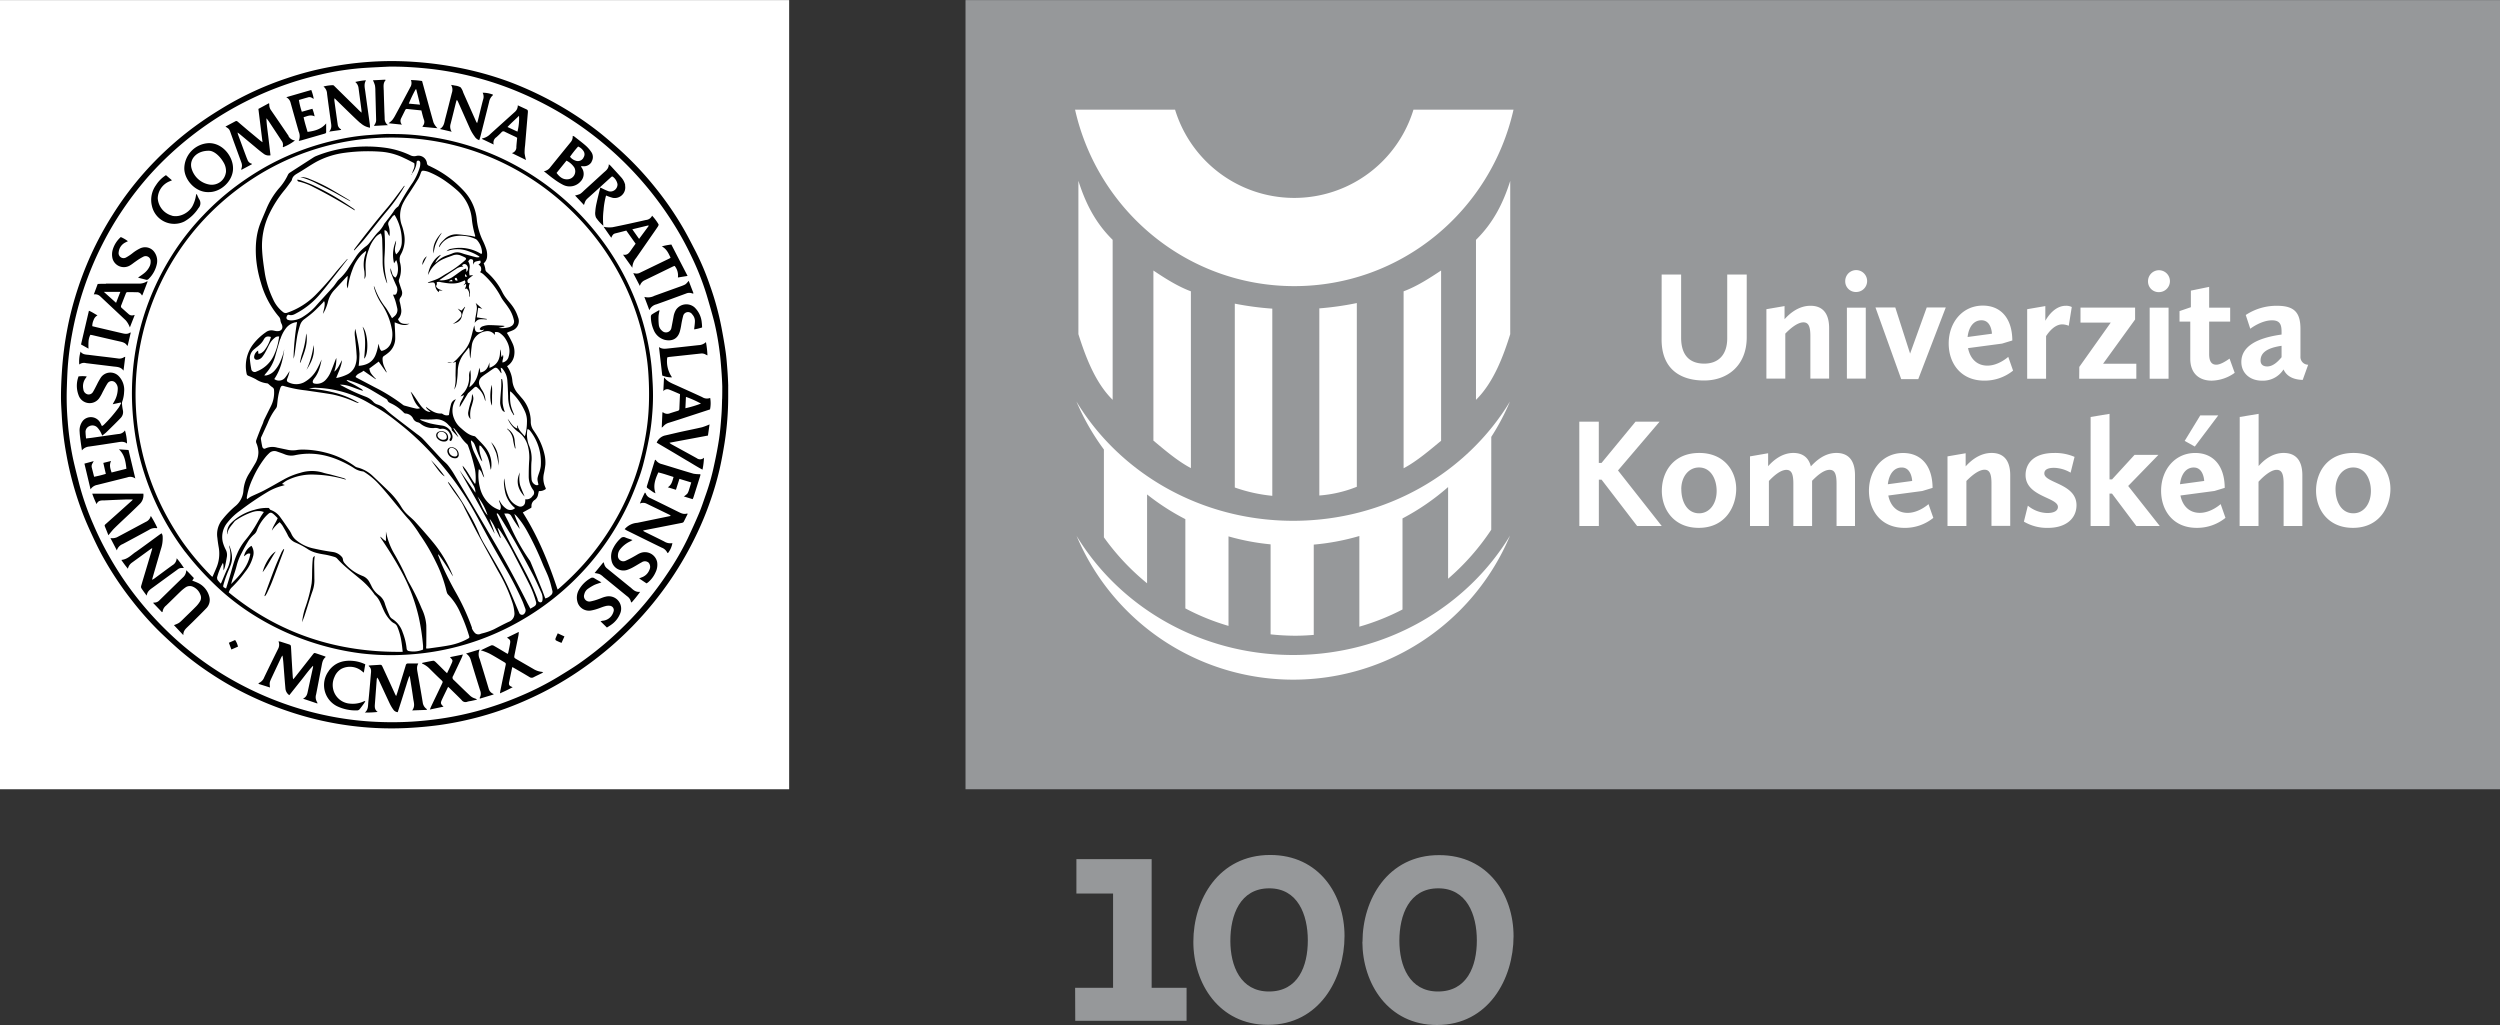 <svg id="Vrstva_1" data-name="Vrstva 1" xmlns="http://www.w3.org/2000/svg" viewBox="0 0 1000 410"><rect x="0" y="0" width="1000" height="410" fill="#333333" stroke="none"/><title>logo_UK_100</title><rect y="0.04" width="315.66" height="315.66" fill="#fff"/><path d="M274.88,184.29c2,1.16,3.93,2.42,6.12,3.57a31.23,31.23,0,0,0,.6-4.78,2.19,2.19,0,0,1-2.89.2c-3.41-1.89-6.84-3.76-10.26-5.64a4.88,4.88,0,0,1-.67-.54l15.4-2.88c.21-1.48.42-2.91.64-4.46a25.57,25.57,0,0,1-3,1.14c-2.87.67-5.77,1.24-8.65,1.87-2.13.48-4.26,1-6.39,1.48a4.84,4.84,0,0,0-3.1,2.81c2.05,1.22,4.07,2.4,6.07,3.58s4.07,2.45,6.12,3.65m-1.41,14.26,3.6,1.12a8,8,0,0,0,.37-.87c.91-2.86,1.81-5.73,2.7-8.59a1.64,1.64,0,0,0,0-.54,12.76,12.76,0,0,1-2.77-.2c-4.2-1.22-8.36-2.55-12.55-3.81a4,4,0,0,1-2.55-1.72s-.12,0-.25,0c-.17.53-.34,1.09-.51,1.64l-2.63,8.51c-.26.88-.25.88.52,1.43s1.3.94,2,1.4c.18.12.4.19.82.4-1.09-3.1-.09-5.67,1.12-8.35,2.08.47,4,1.18,6.1,1.82-.5,1.57-.71,3.12-2.31,4.12l3.25,1,1.4-4.37,4.74,1.44c-.32,1-.59,1.94-.88,2.84a5.76,5.76,0,0,1-.67,1.61,8.13,8.13,0,0,1-1.47,1.18m-22.53,13.7c4.58,2.26,9.15,4.53,13.75,6.76a4,4,0,0,1,2.16,1.91c0,.11.19.18.3.27a9,9,0,0,0,1.79-4,4.62,4.62,0,0,1-3.33-.69c-2.57-1.29-5.17-2.55-7.75-3.83a7.2,7.2,0,0,1-.69-.44,4.93,4.93,0,0,1,.65-.22l6-1.17,8.69-1.71c.4-.08.8-.14,1-.56l1.5-3-.11-.26c-1.33.49-2.44-.06-3.56-.61q-5.6-2.78-11.2-5.51a3.16,3.16,0,0,1-1.91-2c0-.07-.15-.11-.3-.21a46.41,46.41,0,0,0-2,4.38,3.1,3.1,0,0,1,2.6,0q4.64,2.24,9.26,4.49a3.17,3.17,0,0,1,.5.46l-13.4,2.76a7.3,7.3,0,0,0-5.05,2.53c.43.26.73.47,1.05.63m4.8,19.12,2.9,1.94c.24-.16.43-.26.6-.4a11,11,0,0,0,3-4,6.79,6.79,0,0,0,.64-4.18,5,5,0,0,0-7-3.43c-.64.27-1.21.68-1.82,1a40.71,40.71,0,0,1-3.85,2,2.16,2.16,0,0,1-3-2.24,3.85,3.85,0,0,1,.84-2.34,11,11,0,0,1,4.09-3.22c.24-.12.47-.28.9-.53-1.08-.38-2-.64-2.84-1a1.63,1.63,0,0,0-2,.4,13.51,13.51,0,0,0-2.84,3.75,7.23,7.23,0,0,0-.68,5.22,4.83,4.83,0,0,0,6.13,3.61,14.6,14.6,0,0,0,2.68-1.21c1.09-.59,2.12-1.28,3.22-1.86a2.26,2.26,0,0,1,2.75.13,2.57,2.57,0,0,1,.38,2.79c-.05.14-.11.27-.17.4a5.11,5.11,0,0,1-3,2.72c-.28.1-.54.23-1,.42m-14.4-.71c3.21,2.6,6.4,5.22,9.6,7.82a3.73,3.73,0,0,1,1.58,2.41s.12,0,.25.06a47.05,47.05,0,0,0,3.39-4.23c-1.74.22-2.72-.73-3.72-1.65-.13-.12-.29-.22-.43-.33l-9-7.31a3.22,3.22,0,0,1-1.27-2,2.85,2.85,0,0,0-.26-.56l-3.53,4.32c2.05.37,2.06.35,3.42,1.45m-9.7,5.28a6.23,6.23,0,0,0-.65,4.58,4.78,4.78,0,0,0,5.4,3.71,17.19,17.19,0,0,0,2.63-.67c1-.32,2-.78,3.1-1.07a4.86,4.86,0,0,1,1.93-.17,1.74,1.74,0,0,1,1.48,2.18,5.55,5.55,0,0,1-.94,1.94,4.9,4.9,0,0,1-3.36,1.86c-.26,0-.51.12-.95.23l2.56,2.5c.67-.44,1.28-.78,1.82-1.2a9.8,9.8,0,0,0,3.48-4.43,4.95,4.95,0,0,0-5.85-6.71c-1,.21-1.92.68-2.89,1a20.19,20.19,0,0,1-3.25.91,2.15,2.15,0,0,1-2.36-2.88,3.63,3.63,0,0,1,1.41-2.16,20.76,20.76,0,0,1,2.51-1.53c.87-.41,1.82-.67,2.93-1.06-1-.61-1.95-1.09-2.8-1.64a1.35,1.35,0,0,0-1.61,0,12.28,12.28,0,0,0-4.59,4.6m-9.4,19.61a.69.69,0,0,0,.21.63c.7.38,1.43.67,2.23,1,.41-.9.76-1.69,1.17-2.58l-2.68-1.25c-.34.76-.67,1.45-.93,2.16m-22,20.61c-.07.34-.1.69-.18,1.25,1.81-.81,3.42-1.55,5.09-2.48-1.36-.5-1.6-.83-1.46-1.87a2.06,2.06,0,0,1,.07-.32l.93-4.52.28-1.32a7.39,7.39,0,0,1,.68.33c2.08,1.21,4.17,2.41,6.23,3.66a1.49,1.49,0,0,0,1.62.07c1.1-.57,2.23-1.09,3.34-1.64a4.71,4.71,0,0,0,.5-.38,3.56,3.56,0,0,0-.54-.14,7.94,7.94,0,0,1-3.39-1.17l-6.63-3.83c-1.11-.64-1.12-.65-.87-1.91.52-2.59,1.05-5.17,1.56-7.76a12.22,12.22,0,0,0,.11-1.3l-4.73,2.3c1.32.81,1.47,1.11,1.22,2.52-.19,1.08-.42,2.16-.64,3.24a6.36,6.36,0,0,1-.25.73c-.26-.14-.46-.23-.64-.34-1.6-.95-3.19-1.92-4.81-2.84a1.52,1.52,0,0,0-1.09-.25c-1.37.58-2.69,1.26-4.26,2,.58.18.92.26,1.24.39a20.42,20.42,0,0,1,2.41,1c1.85,1,3.66,2.13,5.49,3.2.94.55,1,.58.74,1.66-.67,3.23-1.35,6.46-2,9.69m-8.35,3.14.16.23,5.36-1.62.09-.22a3.14,3.14,0,0,1-2-2.23q-1.76-5.9-3.58-11.77a4.62,4.62,0,0,1,0-3.84l-5.47,1.66a4.29,4.29,0,0,1,1.87,2.43q1.84,6.17,3.77,12.29a3.34,3.34,0,0,1-.21,3.07m-19.33,3.28c-.17.35-.3.72-.56,1.33l5.48-1.16c-1.2-1.07-1.28-1.44-.63-2.82.45-1,.91-1.92,1.37-2.88.35-.71.69-1.43,1.08-2.22a6.67,6.67,0,0,1,.56.49c1.62,1.59,3.26,3.16,4.84,4.78a1.89,1.89,0,0,0,2.29.68,7,7,0,0,1,1.39-.28l2.52-.56a4.66,4.66,0,0,0-.73-.43,5.15,5.15,0,0,1-2.33-1.39c-2.15-2-4.26-4.11-6.4-6.15a1.1,1.1,0,0,1-.15-1.48c1.16-2.41,2.29-4.83,3.42-7.25.18-.38.3-.78.52-1.35l-5.16,1.05a4.05,4.05,0,0,0,.3.39c.77.77.83,1,.43,1.92-.32.74-.66,1.47-1,2.2s-.59,1.23-.92,1.93l-.9-.85c-1.22-1.21-2.43-2.44-3.67-3.63-.26-.25-.69-.56-1-.51-1.46.22-2.9.55-4.35.84,0,.08-.07.17-.11.25l.39.18a9.66,9.66,0,0,1,2.89,2.14c1.43,1.41,2.85,2.84,4.33,4.2.9.82.73.89.32,1.76-1.4,2.94-2.82,5.88-4.22,8.82M145.86,285a36.19,36.19,0,0,0,5.21-.22c-1.3-.93-1.19-2.07-1.11-3.23.25-3.22.48-6.44.72-9.65a8.32,8.32,0,0,1,.15-.87,3.55,3.55,0,0,1,.73,1.08c1.45,3.12,2.88,6.25,4.36,9.37a15.4,15.4,0,0,0,1.4,2.34,2.31,2.31,0,0,0,1.78,1.05l1.15-3.57c.39-1.22.78-2.45,1.16-3.67s.73-2.38,1.12-3.57a37.72,37.72,0,0,1,1.25-3.71,3.28,3.28,0,0,1,.19.52c.44,2.82.91,5.65,1.3,8.48.21,1.55.89,3.16-.41,4.82l5.84-.22c0-.09.05-.18.08-.27a3.74,3.74,0,0,1-1.67-2.59c-.65-4-1.35-8-2.05-11.93-.22-1.23-.49-2.46.21-3.63,0,0,0-.14,0-.15-1.36,0-2.7,0-4,0-.63,0-.88.29-1,.86-1.1,3.65-2.24,7.29-3.37,10.93-.11.37-.25.72-.44,1.25-.21-.35-.3-.5-.38-.66-1.65-3.63-3.31-7.26-5-10.9-.41-.9-.48-1-1.48-.92s-2,.12-3.06.19l-.91.07-.22.17c1.37,1,1,2.33.91,3.59-.31,3.66-.61,7.32-1,11-.14,1.43,0,3-1.43,4.08m-14.3-16.76a9.43,9.43,0,0,0,3.18,14.18,17.32,17.32,0,0,0,8.16,1.7,1.38,1.38,0,0,0,.91-.46c.67-.81,1.29-1.68,1.91-2.54a5.25,5.25,0,0,0,.39-.79c-.28.08-.41.09-.53.14a10.52,10.52,0,0,1-5.54.95,7.44,7.44,0,0,1-6.39-4.5,7.64,7.64,0,0,1,.13-6.21,6.49,6.49,0,0,1,2.72-3.2,7.47,7.47,0,0,1,8,.72l1,.8c.21-1.24.39-2.28.58-3.35a14.45,14.45,0,0,0-5.13-1.38c-3.8-.29-7.05.75-9.44,3.94m-28.09,5s0,.13,0,.28L108,275c-.22-2-.22-2,.71-4q1.91-4.08,3.84-8.15a4.64,4.64,0,0,1,.44-.65c.29,1.68.39,3.28.51,4.88.21,2.78.42,5.56.67,8.33a3.58,3.58,0,0,0,1.55,2.66c1.6-2,3.17-4,4.74-5.95s3-4,4.74-5.8a1.24,1.24,0,0,1,0,.6l-2,9.25c-.26,1.24-.4,2.54-2,3.3l5.77,1.94a1.67,1.67,0,0,0-.08-.47,3.72,3.72,0,0,1-.45-3.15c.73-3.63,1.39-7.28,2.11-10.91.29-1.42.37-2.94,1.64-4,0,0,0-.13,0-.2s0-.07-.06-.08c-1.18-.4-2.34-.81-3.52-1.2-.91-.31-.92-.31-1.54.48l-7.07,9c-.18.24-.4.46-.73.84a7.24,7.24,0,0,1-.15-.83q-.2-2.85-.36-5.71c-.12-2-.22-4-.34-6.05-.06-1.09-.1-1.15-1.1-1.47l-3.12-1c-.22-.06-.45-.07-.81-.13a3.52,3.52,0,0,1-.18,3.08q-2.79,5.61-5.5,11.26a4.08,4.08,0,0,1-2.27,2.39M94.05,256l-2.5,1.1,1,2.7,2.64-1.15A7.65,7.65,0,0,0,94.05,256m87-110.95h0l-2.09-.19c.67.47,1.39.19,2.09.19m-4.35-52c-2.22,2.34-3.75,5-3.33,8.34.22-1,.39-2,.66-3a21,21,0,0,1,2.41-4.78c.1-.19.17-.4.26-.6m-7.77,13c.66-1.28,1.23-2.39,1.79-3.5a4.14,4.14,0,0,0-1.79,3.5m21.19,21.61c-.09.5-.16,1-.24,1.5,1.11-1.27,1.46-1.45,3.1-1.42.57,0,1.15.07,1.73.11v-.24l-4-.63c.2-1.34.38-2.59.56-3.86l1.65.46-2.66-2.37a4.79,4.79,0,0,1,.39,3.09c-.07.62-.2,1.23-.31,1.84s-.19,1-.27,1.52m-7.72,1.12a10.51,10.51,0,0,1-1.24.8c1.77-.4,3.27-1.19,3.64-3.11a13,13,0,0,1,1.3-3.56s0-.1-.09-.16l-1.37,1.54-1.51-.83.86,1a1.85,1.85,0,0,1,.15,2.67,10.86,10.86,0,0,1-1.74,1.64M189.29,160a3.26,3.26,0,0,0-.46-2.37c-.08.82-.09,1.48-.22,2.12s-.41,1.33-.59,2a30.12,30.12,0,0,0-.73,3.09,3.26,3.26,0,0,0,.93,2.8,10.42,10.42,0,0,1,.46-5.31c.23-.77.44-1.54.61-2.33m7.53-2a25,25,0,0,0-.1-4.06c-.83,2.64-.76,7.1.09,8.27,0-1.43,0-2.82,0-4.21m2.63,28.46c.19-3.73-.41-7-3-9.6a36,36,0,0,1,2.09,4.51,40.89,40.89,0,0,1,.95,5.09m2.45-21.7c-.15-.44-.27-.7-.34-1a12.91,12.91,0,0,1-.53-2.57c-.05-2,0-4,.09-6a12.91,12.91,0,0,0-.31-3.56l-.34,0c0,1,.05,2.05,0,3.07-.13,2.15-.39,4.31-.44,6.47a7.26,7.26,0,0,0,.64,2.52,1.91,1.91,0,0,0,1.24,1.11M206,179.35l.22,0c-.13-1.11-.31-2.22-.38-3.34a5.87,5.87,0,0,0-3-4.59.34.34,0,0,0,.11.27,6.88,6.88,0,0,1,2.32,4.56,24.84,24.84,0,0,0,.75,3.15m3.82,19.21c-.62-1.56-1.35-3.07-1.83-4.66a12.43,12.43,0,0,1-.06-5c-1.73,3.63-.78,6.87,1.89,9.67M133.72,77c2.16,1.16,4.27,2.43,6.48,3.52a1.93,1.93,0,0,0-.58-.53c-2.15-1.29-4.3-2.6-6.48-3.86a66.6,66.6,0,0,0-9.42-4.58,8.07,8.07,0,0,0-3.57-.72,33,33,0,0,1,6.95,2.81c2.22,1.09,4.44,2.19,6.62,3.36m7.68,6.86c.2.12.41.2.62.3a1.82,1.82,0,0,0-.65-.74c-1.06-.71-2.12-1.43-3.19-2.12a106.84,106.84,0,0,0-12.79-7.16c-1.65-.76-3.37-1.36-5.08-2a8.24,8.24,0,0,0-1.4-.28c.07.8.62.78,1,.86a24.21,24.21,0,0,1,5.69,2.23c5.41,2.72,10.65,5.75,15.82,8.91m19.71-8.23.72-1.2-.16-.15-.92,1.23c-1.88,2.47-3.66,5-5.67,7.4-4.46,5.23-8.72,10.62-12.89,16.1-.23.31-.44.64-.66,1l.2.14c1.3-1.43,2.65-2.82,3.87-4.32,2.89-3.54,5.66-7.19,8.58-10.7a73.81,73.81,0,0,0,6.93-9.46m-16.1,55c1.5,4.24,1,8.51.63,12.8,2-1.87,1.56-10.44-.63-12.8m-19.6,7.37a33.89,33.89,0,0,1-2.83,9.91c2-3,3.44-6.16,2.83-9.91m-4.71,3.81c-.31,1-.51,2.1-.76,3.15l.22.05c1.43-3.75,3.1-7.45,2.36-11.66a7.87,7.87,0,0,0-.19,1.29,35.3,35.3,0,0,1-1.63,7.17M177,175.91a2.54,2.54,0,0,1-1.56-.82,1.36,1.36,0,0,1,.62-2.33,2.21,2.21,0,0,1,2.59,1.5c.28,1.07-.26,1.73-1.65,1.65m2.25-.85a2.37,2.37,0,0,0-1.2-2.2,2.85,2.85,0,0,0-2.81-.07,1.54,1.54,0,0,0-.76,1.57,3.75,3.75,0,0,0,.19.64,3.47,3.47,0,0,0,3.45,1.58,1.34,1.34,0,0,0,1.13-1.52M183,181.7a.94.94,0,0,1-.8.9,2.44,2.44,0,0,1-2.68-2.34,1.12,1.12,0,0,1,1.19-1.14A2.57,2.57,0,0,1,183,181.7m.44.74a3,3,0,0,0-2.64-3.56c-1.26,0-1.95.67-1.85,1.77a3.12,3.12,0,0,0,3.44,2.64,1.23,1.23,0,0,0,1-.85m-5.5,8.09a55,55,0,0,0-5.5-6.51c3.23,4.64,4.5,6.11,5.5,6.51M122,243.34a28.44,28.44,0,0,0-1.17,5.57c.38-1,.8-2,1.14-3.07,1.06-3.24,2-6.5,3.15-9.73a13,13,0,0,0,.63-4.76c0-2.2-.08-4.4-.07-6.61a22.1,22.1,0,0,1,.23-2.33,1.34,1.34,0,0,0-.8,1.29c-.13,1.12-.18,2.26-.22,3.4-.09,2.08,0,4.19-.24,6.26a58.75,58.75,0,0,1-2.65,10m-15.88-6c-.13.33-.23.67-.34,1l.21.12a7.89,7.89,0,0,0,.76-1.15c.73-1.55,1.48-3.1,2.1-4.71,1.55-4,3-8,4.54-12,.11-.29.19-.6.28-.9l-.22-.11a9.56,9.56,0,0,0-.81,1.22c-.92,2.08-1.86,4.15-2.69,6.26-1.32,3.41-2.56,6.86-3.83,10.3m-1.05-8.53c2-2.51,3.3-5.45,5.25-8.26-2.16,1.08-4.62,5.38-5.25,8.26M91,215,91,215v.47H91ZM73,216.72a114.85,114.85,0,0,1-7-11.54,103.36,103.36,0,0,1-5-11A100.26,100.26,0,0,1,56.5,179.1a98.32,98.32,0,0,1-2.1-15.36,104.06,104.06,0,0,1,2.72-30.38,102.8,102.8,0,0,1,11-27.44,103.31,103.31,0,0,1,7.63-11.28,101.75,101.75,0,0,1,8.67-9.76,105.91,105.91,0,0,1,16.35-13.2,101.26,101.26,0,0,1,47-16.28,105.18,105.18,0,0,1,14.09-.25,102.19,102.19,0,0,1,41.35,11,105.26,105.26,0,0,1,13.19,8,109.61,109.61,0,0,1,9.23,7.41,103.82,103.82,0,0,1,24.52,32.9,100.86,100.86,0,0,1,6.26,17.24,102.59,102.59,0,0,1,2.48,12.85c.36,2.84.54,5.7.65,8.56s.12,6,0,9a91.78,91.78,0,0,1-1.39,12.79,100.32,100.32,0,0,1-11.61,32.46,104.69,104.69,0,0,1-13,18.23,110.92,110.92,0,0,1-10.08,9.91,4.25,4.25,0,0,1-.43.31c-3.57-10.79-7.8-21.18-13.91-30.82l3.42-1.9s0-.25.06-.47A2.85,2.85,0,0,1,214,199.9a3.25,3.25,0,0,0,1.24-2.14c.09-.43.2-.85.31-1.33a4.13,4.13,0,0,0,2.79-.85,2.21,2.21,0,0,0-.14-.52,8.57,8.57,0,0,1-.66-5.57,33.39,33.39,0,0,0,.61-3.69,14.75,14.75,0,0,0-.21-3.38,25.64,25.64,0,0,0-4.11-9.64c-.09-.15-.19-.31-.3-.46a5.93,5.93,0,0,1-1.22-3.85,14.29,14.29,0,0,0-3.73-9.4c-.46-.52-.88-1.08-1.36-1.59a9.13,9.13,0,0,1-2.27-5.13,11.8,11.8,0,0,0-2.13-5.87,6.26,6.26,0,0,0,2.91-4.7,8,8,0,0,0-.7-4.4,34.12,34.12,0,0,0-1.83-3.49c-.12-.22-.27-.43-.46-.72a7,7,0,0,1,.64-.35c.5-.21,1-.37,1.52-.61a4,4,0,0,0,2.3-5.36,15.53,15.53,0,0,0-2.47-4.76c-.7-.94-1.51-1.79-2.21-2.73A14.8,14.8,0,0,1,201,117a25.73,25.73,0,0,0-6.24-8.13,1.64,1.64,0,0,1-.63-1.29,10,10,0,0,0-.66-2.25A3.76,3.76,0,0,0,194.8,103a7.75,7.75,0,0,0-.31-3.38,27.08,27.08,0,0,0-1.22-3.06,25.57,25.57,0,0,1-2.59-9.14,19.54,19.54,0,0,0-4.86-10.75,42.89,42.89,0,0,0-13-9.77c-.43-.21-.84-.44-1.28-.62a1.13,1.13,0,0,1-.76-1,3.43,3.43,0,0,0-4.36-2.88,3.47,3.47,0,0,1-2.39-.34,34.14,34.14,0,0,0-9.27-2.86A55.31,55.31,0,0,0,140,59a51.1,51.1,0,0,0-13.43,3.37,6.83,6.83,0,0,0-1.26.65q-4.67,3-9.31,6a2.13,2.13,0,0,0-.8.86,21.87,21.87,0,0,1-3.7,5.55,31.08,31.08,0,0,0-5.07,8.43c-.67,1.59-1.36,3.17-2,4.75-2,4.67-2.34,9.57-2,14.58a46.36,46.36,0,0,0,1.94,9.91,36,36,0,0,0,7.06,13.43,2.5,2.5,0,0,1,.74,1.64,4.89,4.89,0,0,0,.54,1.54c.7,1.65-.15,2.87-1.94,2.74-.51,0-1-.17-1.51-.25a3.66,3.66,0,0,0-2.89.67,22.69,22.69,0,0,0-5,4.68,14.44,14.44,0,0,0-2.71,11.95,1,1,0,0,0,.64.8,31.93,31.93,0,0,1,3,1.37,10.2,10.2,0,0,0,4.58,1.67,1,1,0,0,1,.54.29,15.68,15.68,0,0,0,1.48,1.24,1.31,1.31,0,0,1,.71,1.12,12.11,12.11,0,0,1-1.26,6.51q-1.38,2.75-2.73,5.51c-.19.39-.27.83-.43,1.24-.27.68-.58,1.34-.85,2-.65,1.67-1.32,3.33-1.9,5a2,2,0,0,0,.22,1.25,10.21,10.21,0,0,1,.7,3.32,8.82,8.82,0,0,1-1.41,4.79c-.79,1.36-1.61,2.7-2.42,4a14.9,14.9,0,0,0-2.15,6.53,8.9,8.9,0,0,1-3.37,6.42,37.66,37.66,0,0,0-5.36,5.64,9.24,9.24,0,0,0-1.69,7c.13,1.31.33,2.62.56,3.92a14.43,14.43,0,0,1-1,8.08c-.47,1.16-1,2.29-1.49,3.49a1.43,1.43,0,0,1-.39-.18A108.12,108.12,0,0,1,73,216.72M86.79,231.1a26,26,0,0,1,2.37-5.94c.45,1,.08,1.9.31,3a13.39,13.39,0,0,0,.55-1.6c.28-1.29.52-2.58.74-3.88a4.56,4.56,0,0,0-.49-2.87,14.67,14.67,0,0,1-1.16-3A9,9,0,0,1,91,209a24.41,24.41,0,0,1,5.1-4.79,116.89,116.89,0,0,1,11.25-7.62,23,23,0,0,1,5.66-2.29l.93-.29-1.13-.42a9.53,9.53,0,0,1,2.65-1.75,22.11,22.11,0,0,1,10.33-2,48.44,48.44,0,0,1,12.07,1.88.74.74,0,0,0,.58,0,7.5,7.5,0,0,0-1-.47q-2.42-.69-4.85-1.34c-1.16-.31-2.36-.49-3.49-.88a15.22,15.22,0,0,0-8.94.09,28.27,28.27,0,0,0-6.68,2.7c-2.53,1.39-5,2.86-7.56,4.2-1.84,1-3.77,1.75-5.63,2.66a10.68,10.68,0,0,0-1.43,1c-.27-.43-.08-1,0-1.53a28.5,28.5,0,0,1,2.19-6.67,41.43,41.43,0,0,1,5.24-8.74,16.79,16.79,0,0,1,1.36-1.44,2.94,2.94,0,0,1,3.13-.7c1,.35,2.08.7,3.09,1.12a6.8,6.8,0,0,0,4.08.37c6.69-1.43,13-.26,19.13,2.66a40.2,40.2,0,0,1,4.32,2.36,7.91,7.91,0,0,0,3.67,1.45,1,1,0,0,1,.42.1,28.32,28.32,0,0,1,5.28,4.18c3.49,3.67,6.59,7.66,9.82,11.54,1,1.21,2,2.43,3.09,3.57a49.69,49.69,0,0,1,4.24,5.87,77.59,77.59,0,0,1,6.39,10.89,52.73,52.73,0,0,1,4,10.59c.14.57.27,1.14.45,1.7a2.25,2.25,0,0,0,.48.84,23.64,23.64,0,0,1,4.92,7.36,69.64,69.64,0,0,1,3.37,8.82c.34,1.07.34,1.07-.64,1.61a24.89,24.89,0,0,1-7.22,2.51c-2.71.52-5.47.85-8.21,1.25a7.61,7.61,0,0,1-1,0c0-.41,0-.76.06-1.11,0-2.71.06-5.42,0-8.14a18.21,18.21,0,0,0-1.85-6.74,85.14,85.14,0,0,0-4.91-10.07c-1-1.69-1.66-3.52-2.54-5.25C160.22,226,159.14,224,158,222a27.85,27.85,0,0,1-3.62-9.41v3.81c-1-.33-1.4-1.19-2.31-1.75a6,6,0,0,0,.36.75c2.82,4.16,5.5,8.4,7.91,12.81a71.19,71.19,0,0,1,7.2,18.83,90.23,90.23,0,0,1,1.69,11.31c0,.47,0,.95,0,1.47a9.82,9.82,0,0,1-5.58.62,1.07,1.07,0,0,1-1-1.05,25,25,0,0,0-1.6-6.5,10.05,10.05,0,0,0-4.25-5.41,2.76,2.76,0,0,1-1-1.23c-.66-1.51-1.28-3-1.8-4.6a6.41,6.41,0,0,0-2.41-3.57,9.65,9.65,0,0,1-3.11-3.9c-.24-.45-.46-.92-.72-1.36a5.22,5.22,0,0,0-2.78-2.46,17.75,17.75,0,0,1-7.29-5.27,2.45,2.45,0,0,1-.51-1.28,1.88,1.88,0,0,0-.54-1.16,5.68,5.68,0,0,0-3.48-1.85c-2.49-.34-5-.8-7.42-1.35a16.1,16.1,0,0,1-7.18-3.32,6.75,6.75,0,0,1-2-2.58,9.81,9.81,0,0,0-1.06-1.79c-1.11-1.64-2.22-3.28-3.39-4.87a7.83,7.83,0,0,0-3.88-2.93c-.22-.07-.37-.4-.69-.77a16.61,16.61,0,0,0-5.69.72,21.23,21.23,0,0,0-7.37,3.51,18.67,18.67,0,0,0-2.22,1.95,5.25,5.25,0,0,0-1.37,4.3s.09,0,.09,0c.1-2.08,1.59-3.39,2.69-4.92a3.15,3.15,0,0,1,.92-.77,26.31,26.31,0,0,1,6.35-3.15,7.76,7.76,0,0,1,3.45-.35,11.48,11.48,0,0,1,1.15.31c-.51.79-1,1.44-1.38,2.12-.92,1.55-1.75,3.14-2.73,4.64a39.16,39.16,0,0,1-3.09,4.26,22.64,22.64,0,0,0-3.48,5.69c-1.46,3.26-2.2,6.75-3.26,10.15q-.57,1.86-1.17,3.75c-1.21-.57-1.31-.59-1-1.66a34.52,34.52,0,0,1,1.27-3.84c.57-1.51,1.32-3,1.78-4.49.64-2.11.3-4.58-.77-7.28a2.63,2.63,0,0,0,0,.6,12.46,12.46,0,0,1-.89,9c-.8,1.73-1.5,3.5-2.25,5.25-.06.13-.15.24-.3.48-.46-.57-.9-1-1.27-1.56a1,1,0,0,1-.12-.73m4.6,5.9a4.5,4.5,0,0,1,1.37-2.24A47.43,47.43,0,0,0,98,228.84a16.5,16.5,0,0,0,3.29-6.52,5,5,0,0,0-.71-4,6.45,6.45,0,0,0-3,4.19c.81-.42,1.37-1.45,2.55-1-.83,5.15-4.25,8.63-7.69,12.12.21-.74.39-1.48.63-2.2.64-1.91,1.28-3.81,1.76-5.77a21.62,21.62,0,0,1,1.84-4.46,57.91,57.91,0,0,1,2.89-5.17,13.46,13.46,0,0,1,2.14-2.33,3.71,3.71,0,0,0,1-1.4,16.92,16.92,0,0,1,4.44-6.59c.84-.78,1.33-.83,2.2-.12.61.5,1.15,1.1,1.73,1.66-.68,1.77-1.89,3.2-2.33,5a14.36,14.36,0,0,1,3.12-3.37,11.36,11.36,0,0,1,1.12,1.34c.69,1.17,1.38,2.34,2,3.56a6,6,0,0,0,2.92,3.12,31.62,31.62,0,0,1,5,2.61c2.24,1.56,4.74,1.95,7.3,2.37a34.52,34.52,0,0,1,3.7.93,2.31,2.31,0,0,1,1,.66c2.68,3,5.94,5.41,9,8a30.48,30.48,0,0,1,5.91,6.3c0,.06.06.14.12.18,1.88,1.59,2.48,3.93,3.48,6a14.51,14.51,0,0,0,3.06,4.52,4.87,4.87,0,0,0,1.15.83,2.65,2.65,0,0,1,1.31,1.41,24.35,24.35,0,0,1,1.62,5.81c.24,1.36.36,2.75.54,4.21-26.11.35-49.38-7.17-69.62-23.79m97.34,14.22a87.66,87.66,0,0,0-6.43-14.08,125.9,125.9,0,0,1-5.76-11.5c-.5-1.21-.94-2.44-1.41-3.66l.21-.13a101.75,101.75,0,0,1,5.71,8.74,4.15,4.15,0,0,0-.14-.61,50.57,50.57,0,0,0-7.54-12.72c-2.39-2.91-4.89-5.74-7.42-8.53-1.1-1.21-2.44-2.2-3.58-3.39a14.54,14.54,0,0,1-2-2.62,30.69,30.69,0,0,0-5-6.21c-2.06-2-4.15-4-6.28-6a13.82,13.82,0,0,0-6.36-3.5,2.64,2.64,0,0,1-.95-.5A34.08,34.08,0,0,0,130.06,181a37.2,37.2,0,0,0-8.64-1.16,15.31,15.31,0,0,0-3,.22,10.11,10.11,0,0,1-3.68-.21c-1.29-.26-2.57-.55-3.86-.8a6.77,6.77,0,0,0-4.9.42.86.86,0,0,1-.73-.19,1.52,1.52,0,0,1-.38-.77c-.2-1-.39-2-.51-3a1.89,1.89,0,0,1,.26-.92c.82-1.8,1.66-3.6,2.47-5.4a24.51,24.51,0,0,1,3.27-5.82,2.11,2.11,0,0,0,.43-1c.17-1.2.23-2.42.45-3.61a21.07,21.07,0,0,1,.87-3.5c.36-1,.73-1.1,1.7-.77a50,50,0,0,0,8.57,1.68c3.56.54,7.15,1,10.69,1.63a44,44,0,0,1,9,3c.37.15.74.28,1.12.41.06,0,.14,0,.36-.06a36.29,36.29,0,0,0-9.72-4.07,56.72,56.72,0,0,0-10.21-1.63,9.39,9.39,0,0,1,3.33-.31A44.31,44.31,0,0,1,148,161.47c2.15,1.24,4.34,2.45,6.37,3.87,2.56,1.81,5,3.77,7.46,5.76A111.51,111.51,0,0,1,173,181.77a125.9,125.9,0,0,1,13.78,18c3.07,4.83,5.62,10,8.36,15,2.17,4,4.47,7.91,6.7,11.86A139.75,139.75,0,0,1,209,240.5c.42,1,.75,2,1.14,3a1.92,1.92,0,0,1-.33,1.87,1.19,1.19,0,0,1-2.14-.27c-1.5-3.5-2.92-7-4.51-10.51-2.31-5-5.17-9.7-7.94-14.45-.77-1.33-1.59-2.63-2.31-4a25.34,25.34,0,0,1-1.39-3,66.29,66.29,0,0,0-4.52-8.79,100.21,100.21,0,0,0-6.81-10.5,6,6,0,0,0-1.05-1.16,2.64,2.64,0,0,0,.23.61c.74,1.14,1.48,2.28,2.25,3.39,1,1.38,2,2.71,2.93,4.12a27.2,27.2,0,0,1,1.36,2.63c1.64,3.19,3.23,6.41,4.92,9.58,2.76,5.13,5.57,10.23,8.36,15.35a64.37,64.37,0,0,1,5.88,13,17.64,17.64,0,0,1,.69,3.66,3.46,3.46,0,0,1-2.2,3.67c-2,.91-4,2-5.94,3a24.33,24.33,0,0,1-4.64,1.63,6.68,6.68,0,0,0-.73.21,2,2,0,0,1-2.54-.65,5.46,5.46,0,0,1-1-1.7m22-10.45c-3.85-7.62-7.88-15.15-12.19-22.52-5.54-9.49-11.17-18.93-16.79-28.38a32.43,32.43,0,0,0-2.54-3.71c-.75-.93-1.75-1.66-2.58-2.53-1.54-1.61-3-3.27-4.56-4.9-1.09-1.18-2.16-2.39-3.29-3.53a20.15,20.15,0,0,0-2-1.56c-.83-.65-1.68-1.29-2.52-1.93-2.41-1.85-4.82-3.68-7.21-5.55-.89-.7-1.75-1.44-2.57-2.22a8.69,8.69,0,0,0-3.42-2.09,3.83,3.83,0,0,1-1.65-1,8,8,0,0,0-3.34-2.22,70.66,70.66,0,0,1-8.45-3.85c-.53-.29-1.1-.52-1.61-.86,3.26-.17,6,1.63,9.27,2.46-.29-.35-.4-.58-.57-.68-1-.59-1.94-1.16-2.92-1.71-.74-.41-1.51-.76-2.24-1.16a2.48,2.48,0,0,1-.91-.81,5.06,5.06,0,0,1,.68.1,40.53,40.53,0,0,1,8.86,3.71c2.05,1.2,4.08,2.42,6.12,3.65.27.16.62.37.71.64.24.76.83,1,1.48,1.3a17,17,0,0,1,4.88,3.49c.21.21.5.52.76.52a3.62,3.62,0,0,1,3.2,2.14,2.67,2.67,0,0,0,1.74,1.36,2.59,2.59,0,0,1,1.07.51,7.72,7.72,0,0,0,5.43,1.81,3.74,3.74,0,0,1,2.13.28,1.92,1.92,0,0,0,1,0,3.26,3.26,0,0,1,3.26,2,1.7,1.7,0,0,1,0,2.06.43.43,0,0,0-.13.29,3.37,3.37,0,0,0,.16.58c.19-.06.47-.06.57-.2a2.65,2.65,0,0,0,.23-2.62,4.87,4.87,0,0,0-3.94-3.39c-1.58-.23-3.17-.49-4.73-.85a32.47,32.47,0,0,1-3.41-1.14,3.36,3.36,0,0,1-.72-.55,42.41,42.41,0,0,0,6.48,0,6.57,6.57,0,0,1,5,2.37c.53.55,1.26,1,1.26,1.95a.3.3,0,0,0,.1.18l2.55,2.73c-.61-1.46-1.49-2.48-2.07-3.74a2,2,0,0,1,.56.36c.77,1,1.55,1.94,2.28,2.94a14.91,14.91,0,0,0,2.61,3.1,1.46,1.46,0,0,1,.48.71,71.12,71.12,0,0,1,2.8,9.59,22.48,22.48,0,0,1,.21,5.05,3.54,3.54,0,0,1-.21.67c-1.8-2.38-2.89-5.07-5-7.32a5.6,5.6,0,0,0,1.06,2.32c1.06,1.83,2.18,3.63,3.23,5.48a5.33,5.33,0,0,1,.86,3l-6.4-9.07c4.72,8.49,9.61,16.87,14.08,25.5-.41-2.09-1.49-3.94-2-6a17.62,17.62,0,0,1,2.21,3.74c.69,1.28,1.35,2.58,2,3.88l.25-.1c-.42-1.23-.84-2.46-1.27-3.69l.19-.11c.32.41.66.81.95,1.24A90.07,90.07,0,0,1,206,222.52c2,3.81,3.94,7.61,5.86,11.45a36.71,36.71,0,0,1,2.51,6.67,1.52,1.52,0,0,1-.64,1.9c-.47.31-1,.58-1.58.94-.52-1-1-1.84-1.43-2.71m4.37-1a95,95,0,0,0-5.12-11.31c-3.2-6.23-6.73-12.28-9.57-18.68-.62-1.4-1.17-2.83-1.75-4.25l.28-.23a5.13,5.13,0,0,1,.67.73c2.2,3.64,4.44,7.24,6.54,10.94q3.6,6.36,7,12.85c1.25,2.4,2.33,4.9,3.45,7.36A5.26,5.26,0,0,1,217,240c-.09.71-.39,1-1,.93a1.28,1.28,0,0,1-.68-.43,2.2,2.2,0,0,1-.29-.7m-20-33.68c-2-2.15-2.74-5-4-7.51a22.39,22.39,0,0,1,4,7.51m-82.9-70.41a13.72,13.72,0,0,1,2.17-4.3,6.43,6.43,0,0,1,3.44-2.39,9.13,9.13,0,0,1,1.09-.18,100.05,100.05,0,0,0-1.42,14.66,10.88,10.88,0,0,0,.39-1.49c.38-2.57.67-5.17,1.11-7.73a33.23,33.23,0,0,1,1.16-4.35,4.6,4.6,0,0,1,1.67-2.26c1.33-1,2.68-2,3.93-3.16s2.34-2.3,3.49-3.47a3.29,3.29,0,0,0,.36-.53l.27.18c.3,1.59-.28,3.08-.63,4.85a14.67,14.67,0,0,0,1.71-3.71,8,8,0,0,0,.29-1,10.64,10.64,0,0,1,2.75-5c1.56-1.66,3.08-3.34,4.62-5a5.78,5.78,0,0,1,.52-.48c.12,1.79-.78,3.44.08,5a30,30,0,0,1,1.87-7.56,17,17,0,0,1,3.56-5.88c.53-.54,1.15-1,1.73-1.48l.19.12c-.08.3-.13.61-.23.89a12.78,12.78,0,0,0-.51,7,14.23,14.23,0,0,1,0,3.19,3.18,3.18,0,0,0,.57-2c0-1.21-.1-2.42-.08-3.63a18.23,18.23,0,0,1,1.21-6A14.47,14.47,0,0,1,150,95.19a5.65,5.65,0,0,1,2.38-1.84,7.61,7.61,0,0,1,.5,2.56c.08,2.86.18,5.72.17,8.58a22.88,22.88,0,0,0,1.51,8.28,1.79,1.79,0,0,0,.35.57c-.26-1.28-.56-2.57-.77-3.86a32.22,32.22,0,0,1-.34-6.8,66.77,66.77,0,0,0,0-9.9,5.7,5.7,0,0,1,0-.69c1.38.12,1.21,1.53,2,2.32a9.56,9.56,0,0,0-.37-4.14,1.86,1.86,0,0,1,.17-1.77c.48-.69,1-1.39,1.46-2a3.4,3.4,0,0,1,.76-.54c.23.4.43.69.59,1A19.85,19.85,0,0,1,160.71,97a6.78,6.78,0,0,1-1.27,3.69,11.68,11.68,0,0,1-.95,1.06c-1.17-2,0-3.75-.06-5.54a14,14,0,0,0-.8,9.11l.84-1.3c1.1,2.39.9,6-.32,7a2.44,2.44,0,0,1-1.29-1.67c-.24-.68-.4-1.39-.65-2.08a4,4,0,0,0,.35,2.29c.62,1.61,1.28,3.2,2,4.75a3.37,3.37,0,0,1,.2,2.65c-.3.93-.49,1-1.56.89.33.85.69,1.64.94,2.47.31,1,.57,2.11.8,3.18a3.23,3.23,0,0,1-1.18,3c-.26.25-.56.46-.95.79-.2-.36-.37-.66-.55-1-.67-1.09-1.26-2.25-2-3.27a27.63,27.63,0,0,1-4.49-8.26,2.11,2.11,0,0,0-.25-.33c.08.41.12.64.17.87a22.67,22.67,0,0,0,3.29,6.78,26.79,26.79,0,0,1,3.69,9.24,10.68,10.68,0,0,1-.14,5.44,5.14,5.14,0,0,1-3.91,3.61c-.89-.7-.86-1.76-1.2-2.86-.2.91-.31,1.67-.52,2.4a16.52,16.52,0,0,1-.77,2.28c-1.26,2.85-3.65,3.9-6.66,4.15a49.3,49.3,0,0,0,.32-4.93,37,37,0,0,0-.66-4.89c-.28-1.62-.66-3.22-1-5a7.79,7.79,0,0,0-.15,3.17c.25,2.37.52,4.74.65,7.12a10.1,10.1,0,0,1-.62,4.64,6.44,6.44,0,0,1-2.88,3.21,16.53,16.53,0,0,1-4.65,1.55c.91-2.44,2.08-4.63,2.33-7.12-1,1.58-1.53,3.4-3.12,4.57a16.27,16.27,0,0,0,.86-5.47c-.11.23-.24.46-.34.7-.71,1.81-1.35,3.64-2.15,5.41a10.32,10.32,0,0,1-1.69,2.54,4.79,4.79,0,0,1-4.44,1.61c-.81-.11-1-.57-.7-1.33a4,4,0,0,1,.53-.82c1.74-2.19,2.37-4.82,2.9-7.5-.58,1.23-1.11,2.48-1.75,3.66a12.9,12.9,0,0,1-5.37,5.5,6.87,6.87,0,0,1-5.94.07c-.93-.39-1-.8-.63-1.74a16.85,16.85,0,0,0,.89-2.88c-.59.87-1.12,1.8-1.78,2.61a3.15,3.15,0,0,1-4.37.6c2.46-3.59,3.46-7.69,4-11.93-.18.73-.33,1.47-.55,2.19s-.53,1.52-.84,2.26a13.34,13.34,0,0,1-2.5,4.11,6.12,6.12,0,0,1-3.36,1.94,6,6,0,0,1-.74,0,7.11,7.11,0,0,1,.48-.67,17,17,0,0,0,3.92-7.16c.66-2.29,1.3-4.59,2-6.87m-8.81,8.38a3.47,3.47,0,0,0,1.52-1,15.13,15.13,0,0,0,1.52-2.39c.65-1.19,1.18-2.45,1.89-3.59a7.76,7.76,0,0,1,1.64-1.75,2.09,2.09,0,0,1,1.8-.53c-.15.84-.26,1.62-.43,2.4a22.72,22.72,0,0,1-1.93,5.59,12.48,12.48,0,0,1-6.71,6,1.39,1.39,0,0,1-2.12-1.11,34.13,34.13,0,0,1-.56-4.13,4.64,4.64,0,0,1,1.91-3.79c.72-.62,1.5-1.17,2.18-1.83a7.43,7.43,0,0,0,1.41-1.8c.66-1.25,1.37-1.61,2.94-1.15a14.93,14.93,0,0,1-2.75,5.52,5.73,5.73,0,0,1-1.26,1,3.34,3.34,0,0,1-1,.21c0-.31-.07-.61-.1-.92,0-.1,0-.2,0-.38a3.18,3.18,0,0,0-1.54,2.07c-.31,1.15.45,1.91,1.58,1.53m61.15-74a8.09,8.09,0,0,0,2.18-4.74c0-.41.09-.73.53-.83a.83.83,0,0,1,.93.74,5.67,5.67,0,0,1-.15,1.84A24.19,24.19,0,0,1,165.12,73a86.91,86.91,0,0,0-5.59,9.19,1.08,1.08,0,0,1-.4.51,5.9,5.9,0,0,0-1.77,2c-1,1.47-2.15,2.87-3.23,4.29a3.38,3.38,0,0,0-.47.62A11.71,11.71,0,0,1,151.09,93c-1.24,1.33-2.27,2.86-3.42,4.28a6.13,6.13,0,0,1-1.24,1.2,16.5,16.5,0,0,0-4.32,4.61c-1.06,1.58-2.09,3.19-3.13,4.78a21.61,21.61,0,0,1-3.52,4,8,8,0,0,0-.8,1c-.5.67-.95,1.39-1.51,2-2.07,2.32-4.19,4.59-6.27,6.91a23,23,0,0,1-5.51,4.81,8.87,8.87,0,0,1-4.94,1.58,4.66,4.66,0,0,1-1.28-.23.91.91,0,0,1-.51-1.18c.15-.57.5-1,1-.81,1.43.41,2.48-.45,3.56-1a31.65,31.65,0,0,0,8.89-7.4c2.43-2.88,4.71-5.88,7.05-8.84,1.31-1.67,2.59-3.36,3.88-5l-.1-.15c-1.53,1.76-3.1,3.49-4.59,5.28a113.17,113.17,0,0,1-8.24,9.27,29.49,29.49,0,0,1-11.25,7,1.58,1.58,0,0,1-1.6-.27,13.22,13.22,0,0,1-4-5.13,39.37,39.37,0,0,1-3.26-10.12c-.5-3.27-1-6.55-1.15-9.84a29.44,29.44,0,0,1,2.74-13.9,46.3,46.3,0,0,1,6.39-10c.88-1.08,1.67-2.22,2.49-3.34a1.72,1.72,0,0,0,.31-.58c.26-1.37,1.23-2,2.34-2.65,2.53-1.46,4.92-3.16,7.47-4.57a33,33,0,0,1,11.31-3.59,69.76,69.76,0,0,1,14.94-.4,25.42,25.42,0,0,1,8.89,2.54c1.4.63,2.74,1.37,4,2a3.84,3.84,0,0,1-.3,2.49c-.3.74-.58,1.48-.89,2.28m21.59,39.57.77,1c-.89.21-1,.12-.77-1m-3.47,1.57.43,1c-.63.14-1,0-1.12-.5s.25-.55.69-.52M181,112.53h-1.53c1.29-.79,1.34-.79,1.53,0m4.38-5.86-.55-.49a1.12,1.12,0,0,1,1.79-.19,1.92,1.92,0,0,1-.06,2.81c0-.5-.06-.9-.1-1.38a6.41,6.41,0,0,0-2.31,1.18c-1.08.75-2.13,1.55-3.22,2.28a8.21,8.21,0,0,1-5.15,1.24s0-.09,0-.1c2.18-1.47,4.35-2.94,6.55-4.37a4.9,4.9,0,0,1,3-1m27.79,91.58a2.83,2.83,0,0,1-3,1.47c0,.4,0,.76-.07,1.12a1.89,1.89,0,0,1-2.69,1.66,7,7,0,0,1-4-3.95,18.21,18.21,0,0,1-1.33-4.76c-.12-.79-.21-1.59-.31-2.39-.42,1.3.1,4.83.62,6.51a11.89,11.89,0,0,0,3.69,5.34,2.71,2.71,0,0,1-3.52.23,7.78,7.78,0,0,1-2.45-2.77,2.76,2.76,0,0,0-.49-.66c.19,1.32,1.29,2.52.41,4a10.28,10.28,0,0,1-3.81-2.12,12.68,12.68,0,0,1-4.23-7,19.89,19.89,0,0,1-.53-6.34c0-.24.07-.49.12-.89,1.32.77,1.21,2.3,2.17,3.34-.09-.36-.13-.58-.2-.79-.38-1.22-.69-2.48-1.19-3.66-.7-1.68-1.53-3.32-2.33-5a15.61,15.61,0,0,1-1.6-4.89c0-.13,0-.28,0-.55a3.69,3.69,0,0,1,1.59,2c.42,1,.73,2,1.13,3s.71,1.68,1.1,2.51a3.14,3.14,0,0,0,.75.93c-.6-2.07-1.41-4.09-1.18-6.35.53,0,.77.4,1,.72a14.3,14.3,0,0,1,2.89,5.74c.26,1,.4,2.05.63,3.24a3.55,3.55,0,0,0,.19-.62,10.86,10.86,0,0,0-2.27-8.26c-1.21-1.51-2.62-2.86-3.95-4.27a1.1,1.1,0,0,0-.56-.32c-2.2-.4-3.75-1.83-5.35-3.24a9.28,9.28,0,0,1-2.68-3.69,8.13,8.13,0,0,1,.71-7.82,2.88,2.88,0,0,0-2,2.12,31.18,31.18,0,0,0-.68,3.33c-.05.28-.08.57-.13.88a2.77,2.77,0,0,1-2.32-.32c-.22-.12-.46-.32-.67-.31-2.08.15-3.71-.9-5.31-2-.29-.21-.57-.45-.88-.7.21.74.21.74,1.86,2.08a3.66,3.66,0,0,1-2.41-.92,10.5,10.5,0,0,1-1.65-1.75c-1.06-1.45-2-3-3.06-4.43a4.47,4.47,0,0,0-.88-1c1,2.3,1.57,4.86,3.78,6.58a2.67,2.67,0,0,1-1.81.12c-1.53-.32-3-.76-4.55-1.17a1.69,1.69,0,0,1-.56-.33,71.71,71.71,0,0,0-11.26-7l-7.08-3.73a5.75,5.75,0,0,1-.54-.35c.58-1.45,2.15-1.54,3.17-2.5l4.85,3.38.12-.11c-.37-.39-.76-.76-1.11-1.17A8.74,8.74,0,0,1,148.2,149a8.14,8.14,0,0,1-.48-1.58l3.76-2.79,3.05,4.32.15-.08c-.33-.73-.66-1.47-1-2.2a7.72,7.72,0,0,1-.65-3.21,1.24,1.24,0,0,1,.67-1.15,17.27,17.27,0,0,0,2-1.52,7.47,7.47,0,0,0,2.39-5.82c0-1.75-.13-3.51-.21-5.26,0-.22,0-.43,0-.77,1.92.7,3.76,1.71,5.91.52-2.73.34-3.92-.13-4.58-1.8a4.77,4.77,0,0,0,1.23-4.23c-.13-.9-.31-1.8-.53-2.69a1.86,1.86,0,0,1,.31-1.76,2.83,2.83,0,0,0,.5-2.7c-.33-1.09-.73-2.15-1.05-3.24a1.85,1.85,0,0,1-.09-1.15,10.88,10.88,0,0,0,.37-7.12,6.37,6.37,0,0,1-.08-1,3.5,3.5,0,0,1,.51-2.07A12.15,12.15,0,0,0,161.52,93a19.06,19.06,0,0,0-.84-3,11.23,11.23,0,0,1,.82-9.26c.81-1.56,1.86-3,2.81-4.46s2-3.13,3-4.74a14.11,14.11,0,0,0,1-2.33c.29-.77.46-1,1.26-.9a8,8,0,0,1,2,.5,33.67,33.67,0,0,1,7.13,4c1.41,1,2.75,2.07,4,3.18a17.47,17.47,0,0,1,6,11.29,35.1,35.1,0,0,0,1.35,6.9,2.26,2.26,0,0,1,0,.53c-.73-.15-1.39-.33-2.07-.42-1.69-.21-3.39-.47-5.09-.56a6.73,6.73,0,0,0-5.23,2.09c-.88.87-1.86,1.66-2.06,3,.06,0,.15,0,.17,0,1.66-3.19,4.5-4.32,7.84-4.51a14.36,14.36,0,0,1,6.61,1.28,1.86,1.86,0,0,1,.6.44,8.12,8.12,0,0,1,2,4.88.77.77,0,0,1-.06.33,2.6,2.6,0,0,1-.22.39,16,16,0,0,0-11.91-2.14,3.1,3.1,0,0,0-2,1,12.41,12.41,0,0,1,8.88.05,18.79,18.79,0,0,1,4.25,2.07l-.06.29a5.52,5.52,0,0,1-1.22,0c-1.52-.38-3-.8-4.53-1.22-.56-.15-1.1-.38-1.66-.53a4.68,4.68,0,0,0-3.21.16c-.86.39-1.78.66-2.67,1a9.85,9.85,0,0,0-3.28,2,7.57,7.57,0,0,1-1,.83c.41-1.3,1.42-2.14,2.26-3.2a4.76,4.76,0,0,0-.69.29,9.26,9.26,0,0,0-2.63,2.77,12.14,12.14,0,0,0-1.9,5c.37-.69.72-1.41,1.12-2.08a11.86,11.86,0,0,1,5.63-4.55c1-.46,2.12-.78,3.17-1.2a4.28,4.28,0,0,1,3.4.12c.47.19.94.4,1.4.62.62.3.71.74.18,1.16a44.21,44.21,0,0,1-7.18,5.2c-1.25.65-2.39,1.54-3.66,2.16s-2.38.91-3.57,1.36a.85.85,0,0,0-.54.4l1.35-.17c1.21-.15,1.41,0,1.62,1.18a3.73,3.73,0,0,0,1.43,2.67c0-.22.09-.41.14-.67l1.26.06a.3.3,0,0,1,0-.1,11.16,11.16,0,0,1-1.4-.52,3.43,3.43,0,0,1-.9-.76c-.29-.33-.11-.64.07-1a2.46,2.46,0,0,0,0-1,2.61,2.61,0,0,1,1.68,0c2.51.4,5,.91,7.57.07.68-.23,1.34-.54,2-.81.37.89.31,1.09-.6,2,.18-.09.37-.16.54-.26a5.37,5.37,0,0,0,.48-.36c.32.82-.21,1.37-.41,2.14.61-.48.91-.14,1.21.29a3.63,3.63,0,0,1,.6,2.07c0,.21,0,.42,0,.62H188c0-.52,0-1,0-1.56a9.76,9.76,0,0,0-.27-1.51,2.39,2.39,0,0,1,.29-2.27c-.47,0-.84,0-1-.54a1.18,1.18,0,0,1,.44-1.27c.55-.47,1.13-.9,1.82-1.44l-1.5.13c0-.5-.11-.92-.1-1.34a13.62,13.62,0,0,1,.13-1.42,3.72,3.72,0,0,0-.54-2.86,7.1,7.1,0,0,1,.47-.64c.31-.38.73-.29,1.11-.16s.45.54.42.92a4.48,4.48,0,0,0,0,1.22,2.54,2.54,0,0,1,.32-.75,1.66,1.66,0,0,1,.72-.55,18.1,18.1,0,0,1,1.81-.36c.25.87.25.87-.76,1.63a1.78,1.78,0,0,1,1.11,1.74c0,.53,0,1-.54,1.19a11.2,11.2,0,0,1,1.26.77A32.76,32.76,0,0,1,200.5,119c.81,1.42,1.91,2.59,2.77,3.94a13.69,13.69,0,0,1,2.26,5,2.13,2.13,0,0,1-1.13,2.58,2.86,2.86,0,0,1-.9.39,10.28,10.28,0,0,1-4.1.25l2.34-.57c0-.08,0-.15,0-.23-.22,0-.44-.07-.67-.08-1.86-.09-3.71-.23-5.57-.24a8,8,0,0,0-2.34.46,1.82,1.82,0,0,0-1.29,1.21c.59.41.59.41,1.81.11a2.87,2.87,0,0,1-2.8,1c-.72-.22-.91-.62-1.13-2.69-.15.48-.25.72-.31,1-.48,1.77-.85,3.58-1.46,5.3a12.7,12.7,0,0,1-1.78,3.25c-1.08,1.44-2.3,2.75-3.51,4.07a17,17,0,0,1-1.65,1.4h0l1.31-.41c-.05,2-.13,3.84-.13,5.67a16.9,16.9,0,0,1-.54,5.43,7,7,0,0,0,1-2.73,38.49,38.49,0,0,0,.41-4.28,11.94,11.94,0,0,1,2.85-7.78c.54-.64,1-1.31,1.66-2.11.42,1.53.11,3,.55,4.46.21-1.91.36-3.72.61-5.51a6.57,6.57,0,0,1,5.51-5.38,3.63,3.63,0,0,1,3.68,1.49v-1.15a2.64,2.64,0,0,1,2.34.64,7.78,7.78,0,0,1,1.68,1.71c1.5,2.23,2.31,4.66,1.51,7.38A3.09,3.09,0,0,1,201,145c-.17-1,.58-1.87.17-3.1-.17.38-.27.63-.38.88l-.26-.19c-.2-.92,0-1.93-.54-2.84.2,3.39-.7,6.11-4.21,7.4v-2.19c-.55,2-1.36,3.66-3.7,4.06,0-.38-.06-.67-.1-.95s-.12-.49-.25-1c-.53,3.22-1.41,6-4,7.86.2-1.14.48-2.21.56-3.3a18.72,18.72,0,0,0-.15-3.59,5,5,0,0,0-.49,2.73,9.51,9.51,0,0,1-2,6.14,14.69,14.69,0,0,0-1.46,1.71l1.41-.57c-.47,1.68-1.91,2.92-1.7,4.78l3.14-5.23a1.51,1.51,0,0,1,.24-.36l2.17-2c.77-.71,1-.71,1.72,0a8.74,8.74,0,0,1,2.73,4.55,5.82,5.82,0,0,0,.3.7,8,8,0,0,0-1.35-4.41,11.94,11.94,0,0,1-1-1.83,2.91,2.91,0,0,1,.85-3.48c.8-.68,1.7-1.25,2.57-1.86.69-.49,1.39-1,2.07-1.44s1.14-.57,1.81.06a7.93,7.93,0,0,1,.93,1.21,1.25,1.25,0,0,0,.55.57c-.12-.7-.23-1.41-.36-2.18.53,0,.76.41,1,.72a8,8,0,0,1,1.69,4.69c.17,2,.21,4,.3,6a13.82,13.82,0,0,0,1.23,5.88c.3.57.69,1.1,1,1.65l.21-.11c-.29-.7-.6-1.39-.85-2.11a14.51,14.51,0,0,1-.64-2.32,17.66,17.66,0,0,1-.19-2.41c0-.8,0-1.6,0-2.6a7,7,0,0,1,.73.52,24.53,24.53,0,0,1,5.18,7.44,9.28,9.28,0,0,1,.85,4.38,21.68,21.68,0,0,1-.62,5,7.14,7.14,0,0,1-.29.68c-1.05-1.45-2.54-2.46-2.84-4.33l-.22.11c0,.32.09.64.15,1.09-2-.68-2.7-2.52-3.88-3.87a12.07,12.07,0,0,0,2.54,3.75,11.85,11.85,0,0,0,1.74,1.51,9.83,9.83,0,0,1,3.73,5.4,17.91,17.91,0,0,1,.56,6.44c-.12,2-.16,3.95-.16,5.93a9.06,9.06,0,0,0,1.73,5.35,1.81,1.81,0,0,1,0,2.32m2.17-4.4c-.46.42-.94.24-1.39,0a2.69,2.69,0,0,1-1.38-2.24c-.1-1.13-.14-2.27-.13-3.41,0-1.31,0-2.64.14-3.95a13.39,13.39,0,0,0-1.08-6.22,12.11,12.11,0,0,1-.61-6.17c0-.06.09-.11.17-.19.61.11.92.65,1.27,1.08a20.26,20.26,0,0,1,3.92,13.74,12.67,12.67,0,0,1-.63,2.55c-.84,2.48-.85,2.47-.28,4.82m2.69,45.47c-.48-1.28-.93-2.59-1.45-3.87q-2.19-5.35-4.42-10.67a4,4,0,0,0-.5-.84,82.39,82.39,0,0,1-7.84-14.11c-.5-1.13-1.11-2.22-1.67-3.34-.14-.28-.27-.58-.5-1.08h1.19a1.91,1.91,0,0,1,1.7,1.12,54.65,54.65,0,0,0,3.3,5.05c-.47-2.09-1.59-3.91-2.15-6a11.38,11.38,0,0,1,.88.82,33.2,33.2,0,0,1,4,5.65,120.21,120.21,0,0,1,6.66,14c.74,1.71,1.6,3.39,2.23,5.14s1,3.37,1.43,5.07a1.7,1.7,0,0,1-.7,1.91,4.24,4.24,0,0,1-2.13,1.2M74.21,220.89A115.58,115.58,0,0,0,84.4,232.38a95.25,95.25,0,0,0,17.64,14,104.23,104.23,0,0,0,21.12,10,106.46,106.46,0,0,0,21.48,5,101.92,101.92,0,0,0,18.89.43,102.94,102.94,0,0,0,44.27-13.25,105.27,105.27,0,0,0,14.48-9.86A106.51,106.51,0,0,0,235,226.49a102.38,102.38,0,0,0,9.88-13.17,106.31,106.31,0,0,0,7-12.93c1.17-2.61,2.22-5.27,3.23-7.95a60.28,60.28,0,0,0,2.06-6.26c1-3.8,1.84-7.63,2.56-11.48a83.63,83.63,0,0,0,1.12-8.62,87.49,87.49,0,0,0,.23-12.54c-.18-3-.3-6-.69-9a101.34,101.34,0,0,0-3.85-17.71,105.68,105.68,0,0,0-7.26-17.32,104.28,104.28,0,0,0-12.12-18,105.33,105.33,0,0,0-17.07-16.37A106.79,106.79,0,0,0,202.05,64a103.47,103.47,0,0,0-29.11-9.12,98.5,98.5,0,0,0-15.14-1.27c-1.34,0-2.69-.06-4,0-2.33.12-4.65.3-7,.47a89.52,89.52,0,0,0-12.62,2,105.94,105.94,0,0,0-16.48,5.15,101.58,101.58,0,0,0-12.19,5.93,113.59,113.59,0,0,0-11,7.23,103.23,103.23,0,0,0-13.19,11.7A99.35,99.35,0,0,0,70,100.22a106.07,106.07,0,0,0-9.72,18.44,103.23,103.23,0,0,0-5.55,18.64,101.25,101.25,0,0,0-1.69,12.64,104.94,104.94,0,0,0-.2,11.22,116.88,116.88,0,0,0,1.43,14.11,97.32,97.32,0,0,0,3.45,14.1,106.59,106.59,0,0,0,6.7,16.12,109,109,0,0,0,9.75,15.4M61.83,241a2.78,2.78,0,0,0-.6.14l3.55,3.71.24-.09a3.79,3.79,0,0,1,1.41-2.53c2-1.91,3.92-3.84,5.9-5.74A16,16,0,0,1,74.16,235a3,3,0,0,1,3.12-.26,5.51,5.51,0,0,1,2.84,3.06,2.9,2.9,0,0,1-.07,2.66,10.78,10.78,0,0,1-1.65,2.15c-1.61,1.65-3.29,3.23-4.93,4.84-1.82,1.8-1.82,1.8-3.89,2.61l3.76,4c-.07-1.68.89-2.5,1.76-3.36L77,248.86c1.84-1.83,3.7-3.65,5.49-5.52a4.78,4.78,0,0,0,1.2-4.78,8.37,8.37,0,0,0-4.29-5.29,21.35,21.35,0,0,0-2.5-1l.66-1.05c-1-1-1.92-2.09-3.07-3.13a3.86,3.86,0,0,1-1,2.57c-3.27,3.14-6.5,6.32-9.74,9.49a2.78,2.78,0,0,1-1.94.89m-7.63-20.2c-1.72,1.22-3.2,2.91-5.64,3.13a40.07,40.07,0,0,0,2.62,3.52,4,4,0,0,1,1.6-2.42c2.55-1.84,5.08-3.7,7.63-5.54a3.66,3.66,0,0,1,.51-.27c-.05.28-.06.43-.1.56l-2.61,8.74c-.57,1.9-1.14,3.79-1.69,5.69a1.38,1.38,0,0,0,0,.94c.62,1,1.32,1.9,2.17,3.07.26-1.88,1.56-2.58,2.7-3.42l.79-.58q4.38-3.21,8.77-6.39a2.69,2.69,0,0,1,1.91-.68,6.75,6.75,0,0,0,.71,0,32.51,32.51,0,0,0-2.88-3.89,3.36,3.36,0,0,1-1.74,2.82c-2.43,1.75-4.82,3.55-7.24,5.33-.21.15-.46.26-.85.48.08-.36.11-.53.16-.7q1.68-5.8,3.37-11.61a13.41,13.41,0,0,0,.7-4.87,2.36,2.36,0,0,0-.45-1.43l-.69.46c-3.24,2.36-6.46,4.77-9.74,7.09m-9.12-5.58a5.37,5.37,0,0,1-.89-.06c.87,1.66,1.66,3.2,2.56,4.93a3.89,3.89,0,0,1,2.37-2.54c3.5-1.88,7-3.75,10.49-5.67a4.22,4.22,0,0,1,3.1-.66s.1-.08.21-.18a44.39,44.39,0,0,0-2.59-4.76,3.41,3.41,0,0,1-2,2.4c-3.87,2.05-7.71,4.15-11.58,6.18a5.29,5.29,0,0,1-1.66.36m12.26-17.83H36.89a36.32,36.32,0,0,0,1.75,4.19c.49-1.32,1.53-1.47,2.63-1.5l.66,0c2.8-.13,5.61-.26,8.41-.36.89,0,1.78,0,2.75,0a2,2,0,0,1-.22.36l-6.13,5.5-4.49,4c-.26.23-.49.46-.33.85.48,1.21,1,2.43,1.43,3.6.85-1,1.58-2,2.46-2.86,2.12-2.08,4.3-4.08,6.45-6.12,1.27-1.21,2.54-2.43,3.78-3.67a4.83,4.83,0,0,0,1.3-4m-19.87-13-3.7,1c.82,3.42,1.6,6.71,2.45,10.29a4,4,0,0,1,2.67-1.78q6-1.5,12-3a3.38,3.38,0,0,1,3.24.45L51.41,180l-3.84-.27c2.26,2.12,2.67,4.82,3,7.77L44.63,189c-.51-1.54-1-2.95-.21-4.61l-3.09.77c.34,1.51.66,2.92,1,4.39a47.69,47.69,0,0,1-4.68,1.16c-.34-1.33-.64-2.53-.95-3.73a2.2,2.2,0,0,1,.32-1.69c.12-.19.23-.4.45-.82m-6.1-33.77a10.61,10.61,0,0,0,.05,7.35,4.68,4.68,0,0,0,8.21,1.3,15.75,15.75,0,0,0,1.45-2.57c.66-1.19,1.24-2.41,2-3.54a2,2,0,0,1,3.13-.11,3.39,3.39,0,0,1,.9,2.19,10.45,10.45,0,0,1-1.58,5.53l-.45.85,3.22-.71.14.24a15,15,0,0,1-.91,1.73A54.52,54.52,0,0,1,41.44,170a4.06,4.06,0,0,1-.68.43c-.25-.51-.45-.94-.67-1.35a4.27,4.27,0,0,0-6.8-.94,6.14,6.14,0,0,0-1.43,4.6c.05,1.21.22,2.41.37,3.61s.33,2.36.54,3.8a4.2,4.2,0,0,1,2.9-1.53c3.72-.52,7.43-1.1,11.14-1.67,1.36-.21,2.72-.55,4,.49a19.88,19.88,0,0,0-.83-5.28,3.31,3.31,0,0,1-2.69,1.45c-3.51.49-7,1-10.5,1.5-.75.1-1.5.18-2.38.28-.06-.84-.17-1.55-.18-2.28a2.5,2.5,0,0,1,1.44-2.61,2.77,2.77,0,0,1,3.17.4,8.58,8.58,0,0,1,1.3,1.74,16.35,16.35,0,0,1,.76,1.61c.69-.58,1.31-1,1.85-1.56,1.86-1.81,3.72-3.62,5.52-5.5a3.37,3.37,0,0,0,.87-3.16,23.7,23.7,0,0,1-.34-2.39,2.21,2.21,0,0,1,.09-1,12.77,12.77,0,0,0,.75-3.87,7.88,7.88,0,0,0-2.1-6.27,4.64,4.64,0,0,0-7.16.46,26.6,26.6,0,0,0-1.61,2.86c-.52,1-1,2-1.55,2.91a2,2,0,0,1-2.23,1,2.31,2.31,0,0,1-1.65-2,5.48,5.48,0,0,1,1-4.57c.11-.13.18-.3.36-.58a12.11,12.11,0,0,0-3.35,0m.91-10a13.4,13.4,0,0,0-.55,5.23,3,3,0,0,1,2.69-.55l11,1.34c1.42.17,2.92.13,4,1.66.26-2,.48-3.74.7-5.53a1.68,1.68,0,0,0-.43.12,3.44,3.44,0,0,1-2.59.52c-3.78-.5-7.58-.91-11.37-1.4-1.27-.16-2.66-.07-3.54-1.39M39,126.14c-1.21-.63-2.19-1.35-3.43-1.85-1.07,4.58-2.12,9-3.16,13.49l3,1.68a23.44,23.44,0,0,1,0-2.79,6.83,6.83,0,0,1,.73-2.75c.28.05.53.07.78.13,3.58.83,7.16,1.68,10.74,2.48,1.25.29,2.51.49,3.23,1.81l.19-.13,1.2-5.08-.16-.17c-1.12.87-2.3.56-3.47.29l-9.88-2.32-1.86-.45a5.84,5.84,0,0,1,.53-2.45A3.31,3.31,0,0,1,39,126.14m9.15-9.4c-.61,1.53-1.13,2.87-1.72,4.39l-4.9-4.39Zm-5.78-3.23c-1.09,0-2.17,0-3.29.08-.52,1.4-1,2.72-1.56,4.18a2.92,2.92,0,0,1,2.55.75c3.4,3.21,6.83,6.39,10.22,9.61a8.53,8.53,0,0,1,1.15,1.71,9.45,9.45,0,0,1,.51,1.13c.68-1.76,1.28-3.29,1.88-4.81,0-.06-.07-.13-.11-.2a2,2,0,0,1-2.34-.39c-.89-.76-1.74-1.56-2.62-2.33a.85.85,0,0,1-.29-1.07q.93-2.4,1.88-4.8a.68.68,0,0,1,.73-.52c1.16,0,2.33,0,3.49.05a2,2,0,0,1,2.13,1.21s.12,0,.24,0c.7-1.81,1.4-3.64,2.1-5.46l-.18-.15a5.83,5.83,0,0,1-3.38.95c-4.37,0-8.74,0-13.11,0m14.12-14.3a15.91,15.91,0,0,0-3.53,2.16,17.88,17.88,0,0,1-2.55,1.69,2,2,0,0,1-2.94-2.12A4.85,4.85,0,0,1,50.12,97c.31-.17.63-.32,1.05-.52a13.76,13.76,0,0,0-2.85-1.66,10.87,10.87,0,0,0-3.16,4.84,6.82,6.82,0,0,0-.11,3.9,4.72,4.72,0,0,0,7.05,2.55c.78-.46,1.47-1.07,2.23-1.57a21.88,21.88,0,0,1,3-1.86,2,2,0,0,1,2.93,1.86,4.33,4.33,0,0,1-.28,1.71,7.69,7.69,0,0,1-2.48,3.16c-.69.57-1.45,1-2.28,1.66,1.13.29,2.14.54,3.14.82a1,1,0,0,0,1.07-.3,11.7,11.7,0,0,0,3.35-6.18,6,6,0,0,0-.92-4.42,4.53,4.53,0,0,0-5.36-1.82m12.32-12.9a7.7,7.7,0,0,1-5.72-7,7.56,7.56,0,0,1,4.58-6.68l1.11-.47-2.4-2.06a12.92,12.92,0,0,0-4,4,10.07,10.07,0,0,0-1.63,8.27,9.14,9.14,0,0,0,12.93,6.29,16.14,16.14,0,0,0,5.69-5.36,2.88,2.88,0,0,0,.24-3.65,15.75,15.75,0,0,1-.91-2,.58.58,0,0,0-.29.41,13.83,13.83,0,0,1-1.25,4.07c-1.34,2.91-5.17,5-8.36,4.21M90.35,69a5.7,5.7,0,0,1-6.55,4.83,9,9,0,0,1-7.26-6.77c-.77-3.63,2.36-6.91,7.23-6.75,1.7.09,4,1.83,5.61,4.58a6.67,6.67,0,0,1,1,4.11m2.83-1.42c.15-4.93-4.19-10.49-9.79-10.32a10.24,10.24,0,0,0-9.7,10.24c.12,4.64,4.62,9.52,9.7,9.34,4.71.12,9.64-4.21,9.79-9.26m22.23-13.2q-3.45-5.1-6.94-10.16a3.71,3.71,0,0,1-.79-2.35,3.06,3.06,0,0,0-.1-.6l-4.25,2.29c.54,4.41,1.08,8.75,1.65,13.32-.37-.25-.55-.35-.71-.48L99,52c-1.25-1.07-2.51-2.13-3.75-3.2-.32-.28-.63-.53-1.07-.3l-4,2.13c1.55,1,1.55,1,2.18,2.82.34.94.67,1.87,1,2.8L96.55,65a3.35,3.35,0,0,1,0,2.47,1.42,1.42,0,0,0,0,.48l4.17-2.23.07-.21A2.41,2.41,0,0,1,99,63.93c-.14-.34-.29-.68-.41-1Q96.92,58.47,95.28,54a9.22,9.22,0,0,1-.27-1c.37.27.59.4.78.56,2,1.66,4,3.35,6,5,1.18,1,2.37,2,3.59,2.88a3.29,3.29,0,0,0,2.82.68c-.3-2.53-.59-5-.88-7.46s-.68-4.86-.76-7.35a13.24,13.24,0,0,1,1.32,1.76c1.57,2.39,3.15,4.77,4.71,7.16a2.71,2.71,0,0,1,.53,2.38c0,.07.06.18.09.28A18.54,18.54,0,0,0,118,56.18a3.35,3.35,0,0,1-2.62-1.76m7.66-1.64c-.59-2-1.19-3.89-1.6-5.89,1.48-.41,2.8-1.16,4.41-.33a17.43,17.43,0,0,0-.89-3.05l-4.23,1.19A29.65,29.65,0,0,1,119.55,40c1.29-.38,2.48-.73,3.67-1.06a1.85,1.85,0,0,1,1.67.28c.15.1.32.17.61.33a18.72,18.72,0,0,0-1-3.56l-10,2.9a3.38,3.38,0,0,1,1.74,2.22q1.61,5.76,3.25,11.53a4.65,4.65,0,0,1,0,3.73c.49-.11.81-.16,1.11-.24l5.67-1.64,3.47-1c.37-.1.72-.21.72-.68,0-1.08,0-2.16,0-3.44-2,2.35-4.56,3-7.37,3.38m21.09-3.56A7.22,7.22,0,0,0,148,51.08a12.18,12.18,0,0,0-.07-1.31c-.6-4.4-1.23-8.79-1.82-13.19-.2-1.43-.59-2.9.21-4.29,0,0,0-.06,0-.18a25.83,25.83,0,0,0-4.22.68,3.67,3.67,0,0,1,1.3,2.3c.39,3,.81,6,1.2,9.06a8.41,8.41,0,0,1,0,.93c-.63-.61-1.08-1-1.51-1.46q-4.58-4.5-9.15-9c-.23-.23-.52-.56-.77-.55a16.55,16.55,0,0,0-3.78.54,3.85,3.85,0,0,1,1.44,2.94c.48,3.75,1,7.49,1.52,11.24.18,1.27.48,2.55-.7,3.86l4.77-.68,0-.24a2.44,2.44,0,0,1-1.33-1.91c-.47-3.23-.92-6.47-1.36-9.7a4.18,4.18,0,0,1,.08-.83c2.27,2.22,4.41,4.32,6.57,6.41,1.23,1.19,2.47,2.39,3.76,3.53m9.33-13.3c0-1.34-.29-2.72.79-3.87l-.18-.19-4.9.25a13,13,0,0,1,.79,2,11.26,11.26,0,0,1,.17,2.18c.11,3.86.2,7.71.31,11.57A2.92,2.92,0,0,1,150,49.6a7,7,0,0,0-.4.76l5.59-.3a3.19,3.19,0,0,1-1.32-2.37c0-1.21-.1-2.42-.13-3.63-.09-2.71-.18-5.43-.25-8.14M168,41.86l-4.48-.41a53.19,53.19,0,0,1,2.74-5.73h.25c.48,2,1,3.94,1.49,6.14m1,8.87,6,.56a7.8,7.8,0,0,1-.78-.88,6.13,6.13,0,0,1-.85-1.51c-1.11-3.91-2.16-7.83-3.24-11.75l-1.3-4.75a32.46,32.46,0,0,0-4.47-.38,3.12,3.12,0,0,1-.33,3c-.08.16-.15.33-.24.49-1.86,3.49-3.71,7-5.59,10.45a13.3,13.3,0,0,1-1.34,2.12,9.35,9.35,0,0,1-1.46,1.22l5.39.56a2.22,2.22,0,0,1-.38-2.45c.54-1.11,1.11-2.23,1.65-3.34a.73.73,0,0,1,.78-.48l5.71.58c.32,1.25.59,2.47,1,3.65a2.44,2.44,0,0,1-.5,2.64s0,.13,0,.22m28.13-12.61s0-.14,0-.21a11.07,11.07,0,0,0-4.12-.77,3.52,3.52,0,0,1,.15,2.86c-.72,2.77-1.38,5.55-2.07,8.32-.07.28-.17.55-.3,1-.19-.31-.31-.48-.4-.66l-5.13-11.55a6.18,6.18,0,0,0-1.07-2.13,5.83,5.83,0,0,0-2.26-.7c-.43-.11-.87-.16-1.54-.28a3.77,3.77,0,0,1,.31,3.19c-.88,3.41-1.71,6.83-2.62,10.23-.41,1.51-.45,3.22-2.18,4.22l4.73,1.11a3.71,3.71,0,0,1-.44-3.14c.76-2.94,1.47-5.9,2.21-8.85.06-.22.16-.43.29-.77a4.44,4.44,0,0,1,.39.58c1.68,3.74,3.32,7.5,5,11.23a17.45,17.45,0,0,0,1.69,2.81,3.45,3.45,0,0,0,1.88,1.51c.16-.52.34-1,.47-1.49,1.16-4.58,2.33-9.16,3.46-13.75a4.68,4.68,0,0,1,1.5-2.72M207,52.66l-4-1.86c1.53-1.63,3.1-3,4.61-4.48a20.57,20.57,0,0,1-.63,6.34m4.15-7.89a.82.82,0,0,0-.48-1l-3.53-1.64a3.38,3.38,0,0,1-1.22,2.67l-9.7,8.74a6.05,6.05,0,0,1-3.19,1.8c-.08,0-.14.11-.26.22l4.74,2.26a2.59,2.59,0,0,1,1.07-2.94c.7-.64,1.41-1.28,2.07-2a.94.94,0,0,1,1.26-.19c1.51.74,3,1.44,4.55,2.16a2.46,2.46,0,0,1,.42.32c-.11,1.2-.24,2.37-.32,3.54a2.37,2.37,0,0,1-1.8,2.52L210.42,64a17.49,17.49,0,0,1-.58-2.72,21.09,21.09,0,0,1,.19-3.07q.56-6.7,1.13-13.39m22.23,18.28a2.55,2.55,0,0,1-2.67,1.3A4.79,4.79,0,0,1,228,62.71a43.67,43.67,0,0,1,3.25-4.1,4.71,4.71,0,0,1,2.12,1.77,2.27,2.27,0,0,1,0,2.67m-6.78,1.21A8,8,0,0,1,229.72,67a3.2,3.2,0,0,1-2.54,4.71c-2,.2-3.34-.92-4.56-2.54l4-4.94m10,.44a3.51,3.51,0,0,0-.16-3.94,13,13,0,0,0-2.15-2.46c-1.49-1.3-3.07-2.48-4.62-3.69a1.93,1.93,0,0,0-.62-.22,3.34,3.34,0,0,1-.81,2.52q-4.08,5-8.12,10a4,4,0,0,1-2.59,1.63c1.32,1,2.6,2.12,4,3.1a24.6,24.6,0,0,0,3.69,2.33,5.8,5.8,0,0,0,7-1.36,4.31,4.31,0,0,0,.47-5.46l-.31-.49c.08-.09.1-.14.12-.14h.76a3.52,3.52,0,0,0,3.39-1.79m13.43,9.4a6.78,6.78,0,0,0-1.48-3c-1.43-1.61-2.9-3.19-4.36-4.78a7.23,7.23,0,0,0-.74-.61c0,1.66-1,2.44-2,3.29q-4,3.68-8,7.31a9,9,0,0,1-1.5,1.28,10.74,10.74,0,0,1-2,.61L233.59,82c.62-1.93.63-1.92,2.24-3.36,1.85-1.65,3.69-3.33,5.53-5l3-2.72c.25-.23.54-.48.85-.18A4.87,4.87,0,0,1,247,73.67a2.84,2.84,0,0,1-3.52,2.85,21.78,21.78,0,0,1-2.58-1.14l-.79-.37c-.52,2.18-1.05,4.23-1.5,6.31a21.24,21.24,0,0,0-.5,3.37,4.5,4.5,0,0,0,.3,2.35,16.24,16.24,0,0,0,2.93,3.28,28.36,28.36,0,0,1,.08-6.27,31.67,31.67,0,0,1,1-5.85,21.22,21.22,0,0,0,2.69.94,4.22,4.22,0,0,0,4.91-5m9.45,16.23-3.83,5.19c-.93-1.3-1.75-2.48-2.72-3.84l6.41-1.56.14.21m3.71.21c.16-.25.34-.7.23-.87a19.79,19.79,0,0,0-2.57-3.43A3,3,0,0,1,258.35,88c-4.44,1-8.88,2-13.34,2.89a11.8,11.8,0,0,1-2.59,0,6.44,6.44,0,0,1-1-.21c1.07,1.54,2,2.92,3.1,4.43.36-.91.74-1.55,1.58-1.75,1.45-.35,2.89-.73,4.42-1.13l3.73,5.26c-.74,1-1.4,1.94-2.05,2.87s-1.38,1.83-3,1.5l3.74,5.25a6.19,6.19,0,0,1,1.47-3.85q3-4.33,6-8.66c.94-1.36,1.89-2.7,2.8-4.07M271.15,111l3.88-.63c-2.24-4.33-4.37-8.44-6.49-12.56a25.82,25.82,0,0,0-3.81.74c2,1.09,2.67,2.82,3.51,4.52a6,6,0,0,1-.51.35L256,109.09a2.84,2.84,0,0,1-2,.27,3.87,3.87,0,0,0-.69-.07c.89,1.71,1.71,3.3,2.65,5.09a3.44,3.44,0,0,1,2-2.32c3.75-1.81,7.48-3.64,11.22-5.46a4.93,4.93,0,0,1,.67-.24,6,6,0,0,1,1.31,4.62m5.88,6.43c.07,0,.19,0,.37-.08-.65-1.66-1.27-3.28-1.93-5-1.19,1.42-1.19,1.42-2.64,2l-11.1,4a5.38,5.38,0,0,1-4,.42c.66,1.74,1.31,3.43,2,5.34a4.06,4.06,0,0,1,2.78-2.34c4-1.41,7.94-2.88,11.92-4.34a3.14,3.14,0,0,1,2.55,0m.71,14.34a19,19,0,0,0,3.14-.77,23.49,23.49,0,0,0-.19-2.42,9.5,9.5,0,0,0-2.88-5.65,5,5,0,0,0-7.36,1,7.86,7.86,0,0,0-1,2.78c-.27,1.51-.56,3-.86,4.53a2.2,2.2,0,0,1-3.7,1.11,3.54,3.54,0,0,1-1.32-2.34,24,24,0,0,1-.11-3.6,14.23,14.23,0,0,1,.39-2.13l-.18-.18c-1,.56-1.95,1.09-2.89,1.7a1.1,1.1,0,0,0-.39.83,13.14,13.14,0,0,0,1.07,5.24,6.66,6.66,0,0,0,4.55,4.11c2.76.6,5-.29,5.93-3.24a22.2,22.2,0,0,0,.57-2.57,35.28,35.28,0,0,1,.79-3.76,2,2,0,0,1,3.65-.61,3.93,3.93,0,0,1,1.06,2.59c0,1.08-.19,2.16-.31,3.34m4.54,10.08c.21.12.43.2.78.37a37.19,37.19,0,0,0-.6-5.32,4.49,4.49,0,0,1-2.95,1.22c-3.95.43-7.89.88-11.83,1.29-1.33.14-2.7.4-4-.52.43,3.81.87,7.62,1.3,11.37a9.34,9.34,0,0,0,3.92.74,11.08,11.08,0,0,1-1.91-8c.24,0,.48-.13.73-.16l12.7-1.37a3.06,3.06,0,0,1,1.9.38m-1.85,19.64a44.67,44.67,0,0,1-6.23,1.87c.08-1.55.14-3,.22-4.55a39.87,39.87,0,0,1,6,2.68m3.63,2.33a12.14,12.14,0,0,0,.06-4.58,3.52,3.52,0,0,1-3.22-.35c-3.43-1.59-6.9-3.14-10.35-4.71-1.72-.78-3.52-1.43-4.71-3,0,0-.06,0-.19,0-.08,1.67-.17,3.37-.27,5.35a2,2,0,0,1,2.23-.68c1.5.57,3,1.24,4.44,1.87-.09,2-.18,4-.26,5.91a.77.77,0,0,1-.64.77c-1,.29-2,.61-3,.93a2.76,2.76,0,0,1-2.89-.35s-.13,0-.24,0c-.09,2-.18,4-.27,6.12.26-.18.4-.23.47-.34a4.71,4.71,0,0,1,2.52-1.64c2.47-.76,4.93-1.57,7.39-2.38l9-2.94m4.76-4.16c-.06,2.27-.11,4.54-.29,6.81-.23,3-.46,6.07-.91,9.08-.53,3.56-1.22,7.09-2,10.6a89.1,89.1,0,0,1-3.26,11.65c-.9,2.52-1.71,5.08-2.74,7.54-1.43,3.42-3,6.78-4.55,10.12a109.63,109.63,0,0,1-8.22,14.16,130,130,0,0,1-11.19,14.51,138.62,138.62,0,0,1-24.06,21.37c-2.69,1.88-5.51,3.57-8.31,5.29a115.47,115.47,0,0,1-14.61,7.47,132.49,132.49,0,0,1-18.17,6.34q-6,1.6-12.07,2.6c-4.54.74-9.1,1.24-13.69,1.53a132.46,132.46,0,0,1-13.66.11,123.78,123.78,0,0,1-17.7-2,128.59,128.59,0,0,1-17.36-4.48,131.5,131.5,0,0,1-18.53-7.82,127.78,127.78,0,0,1-18-11.22,125.29,125.29,0,0,1-13.07-11.19,134.52,134.52,0,0,1-13.74-15.66,132.15,132.15,0,0,1-9.15-14.09,122.92,122.92,0,0,1-6.2-12.49,109.72,109.72,0,0,1-5.64-16.07c-.88-3.49-1.8-7-2.55-10.47a115.66,115.66,0,0,1-2.07-14.59,111.87,111.87,0,0,1-.38-13.2c.1-3,.19-5.95.4-8.91a118.63,118.63,0,0,1,1.69-12.87A131.48,131.48,0,0,1,40.91,97.79a127.17,127.17,0,0,1,8.44-14.28,130.68,130.68,0,0,1,11-14.06A132,132,0,0,1,94.25,42.74,131.31,131.31,0,0,1,128.3,29.8a111,111,0,0,1,16.3-2.55c3.67-.27,7.35-.42,11-.6.91,0,1.82,0,2.73,0,4.6.06,9.18.39,13.75.89a129.34,129.34,0,0,1,20.37,4,127.91,127.91,0,0,1,15.78,5.57,136.44,136.44,0,0,1,17.49,9,135.42,135.42,0,0,1,43.69,43.37,123.3,123.3,0,0,1,7.23,13.2,107.84,107.84,0,0,1,6,15.24c1.05,3.51,2.05,7,3,10.6a106.49,106.49,0,0,1,2.19,12c.35,2.58.54,5.19.74,7.78.16,2.09.28,4.18.34,6.27,0,1.68,0,3.36-.05,5m2.43-5.28c-.07-2.09-.16-4.18-.33-6.27-.19-2.49-.37-5-.73-7.44-.46-3.23-1.05-6.45-1.65-9.66a114.41,114.41,0,0,0-4.69-17,102.93,102.93,0,0,0-5.59-13.27c-1.81-3.48-3.58-7-5.58-10.35a128.55,128.55,0,0,0-10.4-15,130.32,130.32,0,0,0-14.81-15.72c-2.89-2.57-5.82-5.13-8.88-7.49a133,133,0,0,0-13.53-9.13,137,137,0,0,0-21.3-10.21A130.54,130.54,0,0,0,182,26.8a139.78,139.78,0,0,0-16.7-2.08,127.79,127.79,0,0,0-18.46.09,134.15,134.15,0,0,0-15,2,124.78,124.78,0,0,0-17.23,4.53A126.76,126.76,0,0,0,89.92,42.66c-3.06,1.85-6.1,3.75-9,5.78A125.49,125.49,0,0,0,68.75,58,128.69,128.69,0,0,0,44.91,86.16a133.09,133.09,0,0,0-8.37,15.45,136.06,136.06,0,0,0-6.49,17.28,123.83,123.83,0,0,0-3.1,12.6c-.53,2.77-1,5.56-1.34,8.36-.39,3-.68,6.06-.87,9.1-.21,3.29-.35,6.59-.35,9.9,0,2.71.23,5.42.36,8.13a119.29,119.29,0,0,0,1.81,14.84,130.07,130.07,0,0,0,6.56,23.6c1.07,2.81,2.29,5.56,3.55,8.28s2.67,5.71,4.18,8.47A132.7,132.7,0,0,0,53,240.48a127.83,127.83,0,0,0,9.78,11.13c2.46,2.45,5,4.79,7.6,7.13A118.17,118.17,0,0,0,84,269.21a125.55,125.55,0,0,0,15.58,8.9,136.94,136.94,0,0,0,15.7,6.39A128.57,128.57,0,0,0,138.11,290a126.46,126.46,0,0,0,24.21,1.23c4.41-.21,8.8-.59,13.17-1.17a131.25,131.25,0,0,0,17-3.52,127.85,127.85,0,0,0,19.2-7,131,131,0,0,0,22.47-12.94,137.55,137.55,0,0,0,34.34-35.13,136.08,136.08,0,0,0,10.37-18.23A125.35,125.35,0,0,0,284,200.76a123.15,123.15,0,0,0,3.79-12.87c.83-3.61,1.48-7.27,2.07-10.92a119.48,119.48,0,0,0,1.42-18.32c0-1.43,0-2.86,0-4.29"/><path d="M559.75,376.33c0-10.35,3.92-21,15.56-21,11.39,0,15.43,10.49,15.43,20.84s-3.92,20.43-15.56,20.43c-11.38,0-15.43-10.22-15.43-20.29m-14.8.4C545,393.35,555.19,410,574.8,410c20.63,0,30.62-18.52,30.62-35.54,0-16.48-10.12-32.41-29.73-32.41C555.07,342,545,359.85,545,376.73m-52.86-.4c0-10.35,3.92-21,15.56-21,11.39,0,15.43,10.49,15.43,20.84s-3.92,20.43-15.55,20.43c-11.39,0-15.44-10.22-15.44-20.29m-14.8.4c0,16.62,10.25,33.23,29.85,33.23,20.62,0,30.62-18.52,30.62-35.54,0-16.48-10.12-32.41-29.73-32.41-20.62,0-30.74,17.84-30.74,34.72m-47.24,31.6h44.53V395.12H460.66V343.64h-30.1V357.4h14.67v37.72H430.05Z" fill="#96989a"/><rect x="386.21" y="0.04" width="613.79" height="315.66" fill="#96989a"/><path d="M590.39,95.94v64c7.07-6.94,11-17.62,13.7-26.27V72.38C601.35,81,597.46,89,590.39,95.94m-28.95,20.59v70.78c5.42-2.85,11-7.73,15-11V108.2c-4.69,3.12-9.69,6.35-15,8.33m-33.71,6.82V198.2a50.26,50.26,0,0,0,15-3.49V121.22a120.58,120.58,0,0,1-15,2.13m-33.81-1.86V195a63.29,63.29,0,0,0,15,3.33V123.46a121.18,121.18,0,0,1-15-2m-32.56-13.28v68.06c4,3.32,9.61,8.2,15,11V116.53c-5.34-2-10.34-5.2-15-8.32m-30-35.83v61.28c2.74,8.65,6.63,19.33,13.7,26.27v-64C438,89,434.12,81,431.38,72.38m174-28.5h-40a49.85,49.85,0,0,1-95.35,0h-40c9.09,40.4,44.88,70.57,87.69,70.57s78.59-30.17,87.68-70.57" fill="#fff"/><path d="M430.58,214.23a94.06,94.06,0,0,0,173.44,0C586.81,242.71,554.47,262,517.3,262s-69.51-19.25-86.72-47.73m165.93-39.51A94,94,0,0,0,604,160.59c-17.21,28.49-49.55,47.73-86.72,47.73s-69.51-19.24-86.72-47.73a95,95,0,0,0,11,19.21v35.13a95.06,95.06,0,0,0,17.27,18.39V197.77a93.34,93.34,0,0,0,15.31,9.89v35.7a92,92,0,0,0,17.26,7V214.55a92.79,92.79,0,0,0,16.84,3.19v36a95.08,95.08,0,0,0,9.75.55c2.53,0,5-.13,7.51-.33V217.84a93.78,93.78,0,0,0,18.24-3.44v36.27A93.15,93.15,0,0,0,561,243.79V207.37a94.08,94.08,0,0,0,18.24-12.55v36.67a95.19,95.19,0,0,0,17.26-19.6Z" fill="#fff"/><path d="M934.21,195.69c0-5.07,3-8.7,7.08-8.7,4.89,0,7.07,4.88,7.07,9.39,0,5.31-3,8.94-7,8.94-4.84,0-7.14-4.69-7.14-9.63m-7.8.56c0,7.63,4.9,14.89,14.75,14.89,10.83,0,15-8.7,15-15.58,0-7.25-4.9-14.38-14.75-14.38-10.7,0-15,7.94-15,15.07m-30.57,14.14h7.56v-17.7c1.75-1.94,4.84-4.76,7.26-4.76,2.05,0,2.78,1.69,2.78,5.51v16.95h7.49V190.12c0-6.13-2.78-8.94-7.49-8.94s-8.17,3.13-10,5.25V165.54l-7.56,1.25ZM877.51,187c4,0,4.17,5.38,4.17,5.38L872,193.69c.42-3.82,2.29-6.7,5.56-6.7m-13.12,9.32c0,7.89,4.83,14.83,14.21,14.83a18,18,0,0,0,11.54-4l-1.93-5.5s-3.81,3.5-8.35,3.5c-4.17,0-6.89-2.75-7.73-6.94l13.6-1.81,4.11-1.25c-.06-9.14-4.84-13.95-11.79-13.95-8.22,0-13.66,6.82-13.66,15.13m13.48-17.7,9.37-12.45h-7.19l-6.23,10.2Zm-41.68,31.78h7.56V197.44h1l9.73,12.95h9.37l-12.63-16,12.09-12.44h-9.55l-9,9.82h-1V165.54l-7.56,1.25Zm-26.68-1.75a18.09,18.09,0,0,0,9.62,2.5c7.31,0,11.42-3.82,11.42-9.07,0-8.7-12.87-8.82-12.87-12.7,0-1.37,1.14-2.25,3.92-2.25a13.67,13.67,0,0,1,6.59,1.94l1.58-6.32a19.57,19.57,0,0,0-8.17-1.56c-8.22,0-11.42,4.25-11.42,8.82,0,8.69,12.94,8.88,12.94,12.76,0,1.44-1.39,2.44-4.3,2.44a12.68,12.68,0,0,1-7.73-2.94ZM779,210.39h7.56v-18c2-2.06,4.9-4.5,7.25-4.5,2.06,0,2.78,1.69,2.78,5.51v16.95h7.5V190.12c0-6.13-2.78-8.94-7.43-8.94s-8.23,2.94-10.4,5.38V181.3L779,182.55ZM760.7,187c4,0,4.17,5.38,4.17,5.38l-9.73,1.32c.42-3.82,2.29-6.7,5.56-6.7m-13.12,9.32c0,7.89,4.84,14.83,14.21,14.83a18,18,0,0,0,11.54-4l-1.93-5.5s-3.81,3.5-8.35,3.5c-4.17,0-6.89-2.75-7.73-6.94l13.6-1.81,4.11-1.25c-.06-9.14-4.83-13.95-11.79-13.95-8.22,0-13.66,6.82-13.66,15.13M700,210.39h7.56v-18c1.93-2.06,4.65-4.44,7-4.44,2.06,0,2.78,1.69,2.78,5.51v16.95h7.5V192.31c1.93-2,4.65-4.38,7-4.38,2.06,0,2.78,1.69,2.78,5.51v16.95H742V190.12c0-6.13-2.78-8.94-7.44-8.94s-8,3-10.22,5.38c-.9-3.63-3.38-5.38-7-5.38-4.53,0-8,2.94-10.09,5.31V181.3L700,182.55Zm-27.49-14.7c0-5.07,3-8.7,7.08-8.7,4.89,0,7.07,4.88,7.07,9.39,0,5.31-3,8.94-7,8.94-4.83,0-7.13-4.69-7.13-9.63m-7.8.56c0,7.63,4.9,14.89,14.75,14.89,10.83,0,15-8.7,15-15.58,0-7.25-4.89-14.38-14.74-14.38-10.7,0-15,7.94-15,15.07m-33,14.14h7.8V191.87h1.09l14.21,18.52h9.85L647.2,188.18l16.63-19.51h-9.62l-13.6,16.51h-1.09V168.67h-7.8Z" fill="#fff"/><path d="M906.88,146.58c-1.45,0-2.65-.63-2.65-2.38,0-3,2.41-5,8.4-5.88v4.57c-1.64,2-3.57,3.69-5.75,3.69m-10.34-1.75c0,4.25,3.27,7.44,8.29,7.44a9.73,9.73,0,0,0,8.58-4.5c1,2.19,3.15,4.06,7.68,4.19l2.18-6.07a3.1,3.1,0,0,1-3.09-3.31v-11c0-6.26-2.17-9.26-9.25-9.26A22.21,22.21,0,0,0,898.3,126l1.81,5.5s4.3-3.37,8.71-3.37c3.38,0,3.81,2,3.81,4.69v1c-10,1.37-16.09,4.81-16.09,11m-20.43-1.32c0,5.82,3.51,8.76,8.58,8.76a16.21,16.21,0,0,0,9.19-3.13l-2.06-5.69c-1.51,1.07-3.68,2.44-5.31,2.44-1.82,0-2.85-1.25-2.85-4.25v-13h8.41v-5.56h-8.41v-8.32l-7.31,1.5v6.63l-4.54,1.56v4.19h4.3Zm-16.24,8h7.56V123.06h-7.56Zm3.81-34.65a4.38,4.38,0,1,0-4.47-4.38,4.25,4.25,0,0,0,4.47,4.38m-32,34.65h22.85v-6h-13.3l12.81-17.7v-4.75H832.2v6h12.09l-12.57,17.71Zm-20.81,0h7.56V134.44c1.15-1.75,3.51-4.69,6.47-4.69a7.36,7.36,0,0,1,2.6.56l1.21-7.5a5,5,0,0,0-2.36-.5c-4.29,0-7.07,4-8.22,6v-5.88l-7.26,1.25Zm-18.27-23.39c4.05,0,4.17,5.38,4.17,5.38l-9.73,1.31c.42-3.82,2.29-6.69,5.56-6.69m-13.12,9.32c0,7.88,4.84,14.82,14.21,14.82a18.06,18.06,0,0,0,11.54-4l-1.93-5.51s-3.81,3.51-8.34,3.51c-4.18,0-6.89-2.76-7.74-7l13.6-1.81,4.11-1.25c-.06-9.14-4.83-13.95-11.79-13.95-8.22,0-13.66,6.82-13.66,15.14m-19,14.26h6.83l11-28.65h-7.62l-6.65,18.45-5.92-18.45h-7.93Zm-21.72-.19h7.55V123.06h-7.55Zm3.8-34.65a4.38,4.38,0,1,0-4.47-4.38,4.26,4.26,0,0,0,4.47,4.38m-36,34.65h7.56v-18c2-2.07,4.89-4.51,7.25-4.51,2.06,0,2.78,1.69,2.78,5.51v17h7.5V131.25c0-6.13-2.78-8.94-7.44-8.94s-8.22,2.94-10.39,5.38v-5.26l-7.26,1.25Zm-41.92-15.64c0,11.89,7.61,16.39,17,16.39s17.05-6,17.05-17.26V109.8h-7.8v25.52c0,6.69-3.62,10.13-9.19,10.13-5.32,0-9.25-2.81-9.25-10.38V109.8h-7.79Z" fill="#fff"/></svg>